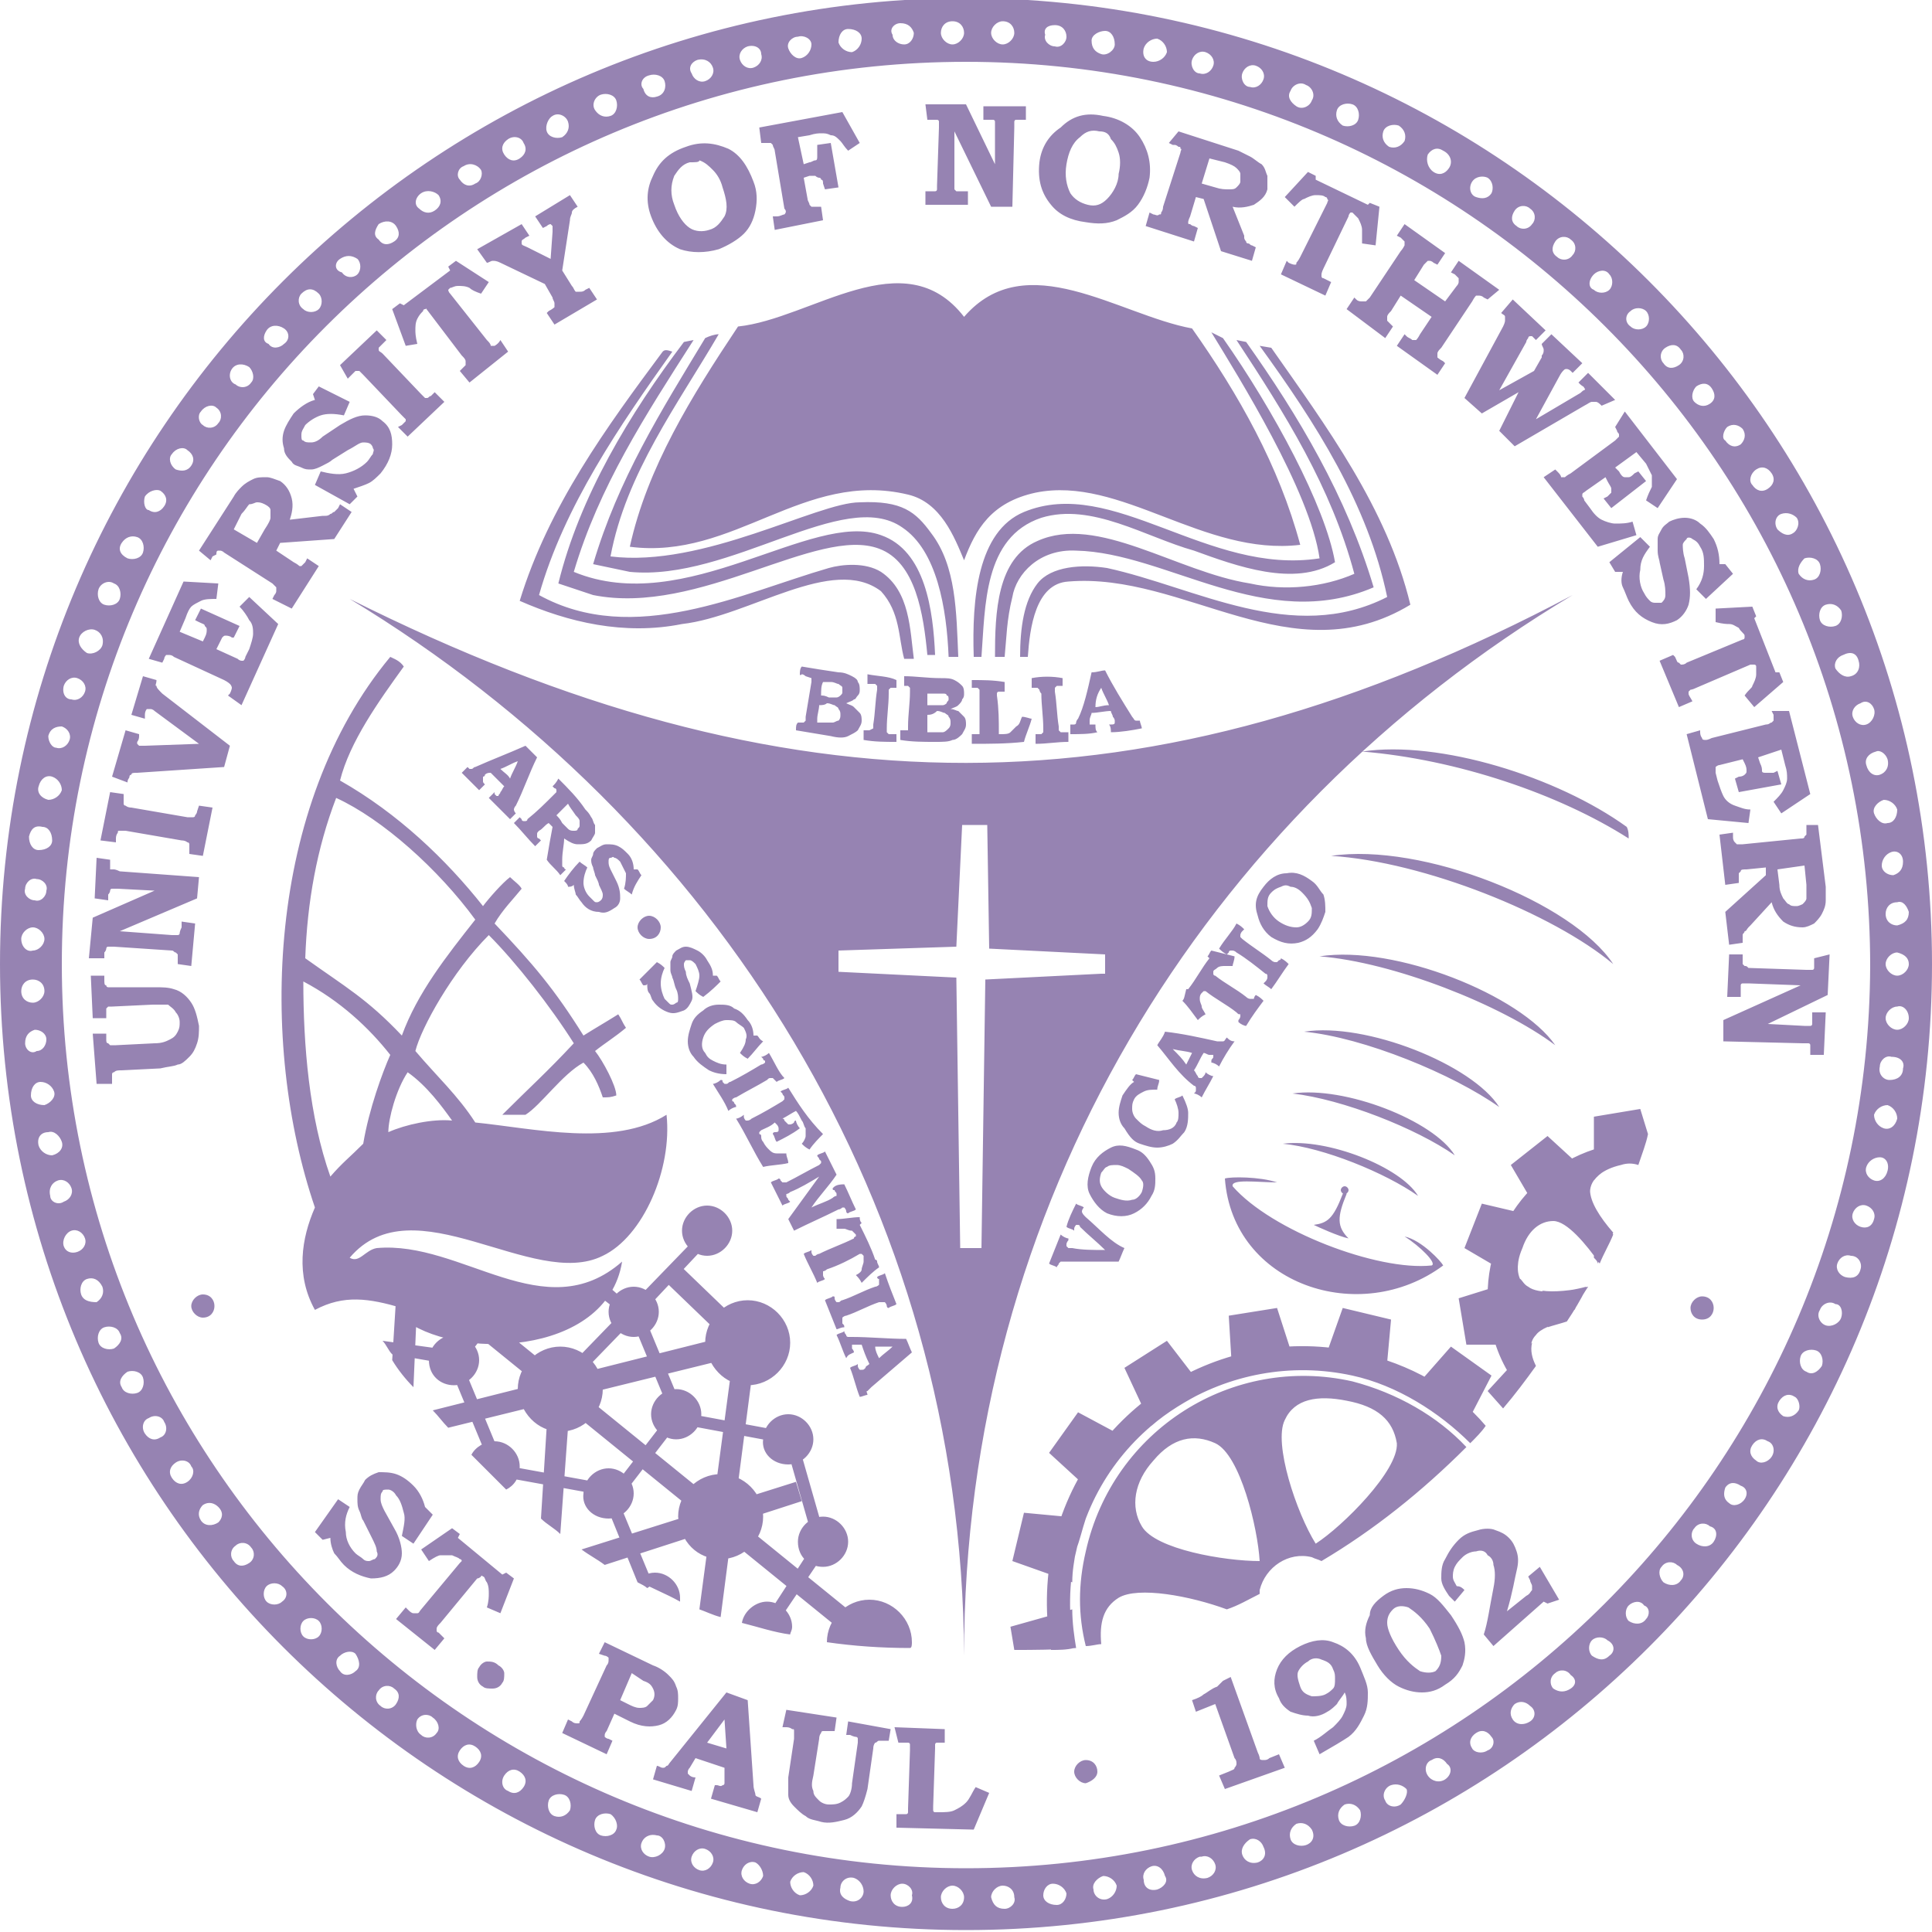 <!-- sample rectangle -->
<svg viewBox="0 0 100 100" xmlns="http://www.w3.org/2000/svg">
          <path fill="#9683b2" d="M57,50.4l-6,0.3l-0.2,13.9h-1.1l-0.2-14l-6.1-0.3v-1.1l6.1-0.2l0.3-6.3h1.3l0.1,6.4l6,0.3V50.4L57,50.4z
          M18.1,31c19,11.5,31.7,31.4,31.8,54.7c0-23.3,12.3-43.4,31.5-54.9C59.5,42.4,40.7,42.3,18.1,31L18.1,31z M69.2,88.2L69.2,88.2
          L69.2,88.2L69.2,88.2L69.2,88.2z M84.9,60.3L84.9,60.3L84.9,60.3L84.9,60.3L84.9,60.3z M57,85.1L57,85.1L57,85.1L57,85.1L57,85.1z
          M57,85.1L57,85.1L57,85.1L57,85.1L57,85.1z M84.9,60.3L84.9,60.3L84.9,60.3L84.9,60.3L84.9,60.3z M49.9,16.4
          c-3.1-4-7.9,0.1-11.7,0.5c-2.4,3.6-4.7,7.3-5.6,11.4c5.4,0.7,9-4,14.4-2.7c1.7,0.4,2.4,2.2,2.9,3.4c0.6-1.6,1.4-3,3.7-3.5
          c4.4-0.9,8.7,3.3,13.7,2.7c-1.1-4.1-3.2-7.8-5.6-11.2C57.9,16.3,53.1,12.7,49.9,16.4L49.9,16.4z M63.3,17.5
          c-0.2-0.1-0.4-0.2-0.6-0.3c1.4,2.3,5.1,8.2,5.6,11.7c-5.8,0.9-10.7-4.3-15.3-2.4c-2.4,1-2.7,4.5-2.6,7.5l0.4,0
          c0.2-2.6,0.1-6.2,3.1-7.2c2.6-0.8,5.4,1,7.9,1.7c2.2,0.8,5.2,1.9,7.3,0.6C68.6,26.2,65.9,21.2,63.3,17.5L63.3,17.5z M37.2,17.3
          c-0.2,0-0.5,0.1-0.7,0.2c-2.3,3.8-4.5,7.3-5.8,11.7l1.9,0.4c5.2,0.5,11.1-4.4,14.1-2.3c1.8,1.2,2.3,4.2,2.4,6.7l0.5,0
          c-0.1-2.3-0.1-4.7-1.4-6.4c-0.8-1.1-1.5-1.7-3.7-1.6c-2.2,0-8.1,3.4-12.9,2.8C32.4,24.5,35.1,20.9,37.2,17.3L37.2,17.3z M35.9,17.6
          l-0.5,0.1c-2.8,3.7-5.4,8-6.5,12.5l1.8,0.6c5.5,1.1,11.6-3.6,14.8-2.4c1.9,0.7,2.3,3.4,2.5,5.5h0.4c-0.1-2.3-0.5-5.4-2.8-6.2
          c-3.6-1.3-10.1,4.3-15.9,1.9C31,25.2,33.4,21.5,35.9,17.6L35.9,17.6z M64.5,17.7l-0.5-0.1c2.5,3.8,4.9,7.6,6.1,12.1
          c-1.6,0.7-3.6,0.9-5.4,0.5c-3.8-0.6-7.9-3.6-11-2.2c-2.1,0.9-2.2,3.7-2.2,6H52c0.1-1,0.1-1.9,0.4-3.1c0.2-1.2,1.4-2.5,3.3-2.4
          c4.7,0.1,9.8,4.3,15.4,1.9C69.7,25.7,67.2,21.5,64.5,17.7L64.5,17.7z M65.8,18l-0.6-0.1c2.9,4,5.6,8.2,6.6,13
          c-4.9,2.5-9.9-0.5-14.5-1.5c-1.3-0.2-2.9-0.1-3.6,0.8c-0.7,0.9-0.9,2.3-0.9,3.8h0.4c0.1-1.5,0.4-3.8,2.1-3.9
          c6-0.5,11.6,4.9,17.7,1.2C71.8,26.3,68.6,22,65.8,18L65.8,18z M34.3,18.2c-2.9,3.9-5.9,8-7.4,12.9c2.5,1.1,5.4,1.8,8.4,1.2
          c3.5-0.4,7.8-3.6,10.3-1.7c1,1.1,0.9,2.4,1.2,3.5h0.5c-0.2-1.5-0.2-3.5-1.7-4.5c-0.8-0.5-2-0.4-2.7-0.2c-4.5,1.3-10.1,4.1-15,1.4
          c1.3-4.6,4.2-8.8,6.9-12.6C34.5,18.1,34.4,18.1,34.3,18.2L34.3,18.2z M15.7,50.8c1.9,1,3.4,2.4,4.5,3.8c-0.4,0.9-1.1,2.8-1.4,4.6
          c-0.7,0.7-1.1,1-1.7,1.7C16,57.8,15.7,54.1,15.7,50.8L15.7,50.8z M17.4,41.3c2.4,1.1,5.3,3.7,7.2,6.3c-1.5,1.9-3,3.8-3.8,6
          c-1.8-1.9-2.9-2.5-5-4C15.9,46.7,16.4,43.9,17.4,41.3L17.4,41.3z M23.4,58c-1-0.1-2.4,0.2-3.3,0.6c0-0.7,0.4-2.2,1-3.1
          C22.1,56.2,22.9,57.3,23.4,58L23.4,58z M20.8,67.7c0,0.2-0.3,0.5,0,0.5c2.6,2.2,10.6,2.1,11.4-2.9c-4,3.5-8.3-1.1-12.7-0.7
          c-0.6,0.1-0.9,0.8-1.4,0.5c3.3-3.9,9.5,1.7,13.1-0.1c2.1-1,3.6-4.5,3.3-7.3c-2.7,1.7-6.9,0.7-9.9,0.4c-0.9-1.4-2-2.4-3.1-3.7
          c0.3-1.2,1.9-4.1,3.8-6c1.4,1.4,3.2,3.7,4.4,5.6c-1.4,1.5-2.3,2.3-3.7,3.7c0.2,0,0.8,0,1.2,0c0.8-0.5,1.9-2.1,3-2.7
          c0.5,0.5,0.8,1.2,1,1.8c0.3,0,0.4,0,0.7-0.1c0-0.5-0.7-1.8-1.1-2.3c0.5-0.4,1-0.7,1.6-1.2c-0.2-0.3-0.2-0.4-0.4-0.7
          c-0.8,0.5-1,0.6-1.8,1.1c-1.5-2.4-2.6-3.7-4.6-5.8c0.4-0.7,1-1.3,1.4-1.8c-0.1-0.2-0.4-0.4-0.6-0.6c-0.4,0.3-1.1,1.1-1.4,1.5
          c-1.9-2.4-4.4-4.8-7.4-6.5c0.5-2,2-4.1,3.3-5.9c-0.2-0.3-0.5-0.4-0.7-0.5c-6.4,7.7-6.8,20-3.9,28.5c-0.7,1.6-1,3.5,0,5.3
          C17.8,67,19.1,67.2,20.8,67.7L20.8,67.7z M42.4,36.5c0,0.2-0.1,0.5-0.1,0.7c0,0.1,0,0.2,0,0.2l0,0c0,0,0.1,0,0.1,0
          c0.1,0,0.2,0,0.3,0c0.1,0,0.3,0,0.4,0c0.1,0,0.2-0.1,0.3-0.1c0.1-0.1,0.1-0.2,0.1-0.3c0-0.1,0-0.2-0.1-0.3c0-0.1-0.1-0.1-0.2-0.2
          c-0.1,0-0.2-0.1-0.4-0.1C42.7,36.5,42.5,36.5,42.4,36.5L42.4,36.5z M42.5,36c0.1,0,0.2,0,0.4,0.1c0.2,0,0.3,0,0.4,0
          c0.1,0,0.2-0.1,0.2-0.1c0.1-0.1,0.1-0.1,0.1-0.2c0-0.1,0-0.2,0-0.2c0-0.1-0.1-0.1-0.2-0.2c-0.1,0-0.2-0.1-0.4-0.1
          c-0.1,0-0.3,0-0.4,0C42.5,35.5,42.5,35.7,42.5,36L42.5,36z M41.4,34.9c0-0.1,0-0.3,0.1-0.4c0.6,0.1,1.2,0.2,1.9,0.3
          c0.3,0,0.5,0.1,0.7,0.2c0.2,0.1,0.3,0.2,0.3,0.3c0.1,0.1,0.1,0.3,0.1,0.4c0,0.1,0,0.2-0.1,0.3c-0.1,0.1-0.1,0.2-0.2,0.2
          c-0.1,0.1-0.2,0.1-0.4,0.2c0.2,0.1,0.3,0.1,0.4,0.2c0.1,0.1,0.2,0.2,0.3,0.3c0.1,0.1,0.1,0.3,0.1,0.4c0,0.2-0.1,0.3-0.2,0.5
          c-0.1,0.1-0.3,0.2-0.5,0.3c-0.2,0.1-0.5,0.1-0.9,0c-0.6-0.1-1.2-0.2-1.8-0.3c0-0.2,0-0.3,0.1-0.4c0.1,0,0.1,0,0.1,0
          c0.1,0,0.2,0,0.2,0l0.1-0.1c0,0,0-0.1,0-0.2c0.1-0.6,0.2-1.2,0.3-1.8c0-0.1,0-0.2,0-0.2L41.7,35c0,0-0.1-0.1-0.2-0.1
          C41.4,35,41.4,34.9,41.4,34.9L41.4,34.9z M44.9,34.9c0,0.1,0,0.3,0,0.5c0.1,0,0.1,0,0.2,0c0.1,0,0.1,0,0.2,0l0.1,0.1
          c0,0,0,0.1,0,0.2c-0.1,0.6-0.1,1.2-0.2,1.8c0,0.1,0,0.1,0,0.2L45,37.8c0,0-0.1,0-0.2,0c0,0-0.1,0-0.1,0c0,0.1,0,0.3,0,0.5
          c0.6,0.1,1.1,0.1,1.7,0.1c0-0.1,0-0.3,0-0.4c-0.1,0-0.1,0-0.2,0c-0.1,0-0.1,0-0.2,0l-0.1-0.1c0,0,0-0.1,0-0.2c0-0.6,0.1-1.2,0.1-1.8
          c0-0.1,0-0.2,0-0.2l0.1-0.1c0,0,0.1,0,0.2,0c0,0,0.1,0,0.1,0c0-0.1,0-0.3,0-0.4C46,35,45.4,35,44.9,34.9L44.9,34.9z M48,37
          c0,0.2,0,0.5,0,0.7c0,0.1,0,0.2,0,0.2l0,0c0,0,0.1,0,0.2,0c0.1,0,0.2,0,0.2,0c0.1,0,0.3,0,0.4,0c0.1,0,0.2-0.1,0.3-0.2
          c0.1-0.1,0.1-0.2,0.1-0.3c0-0.1,0-0.2-0.1-0.3c0-0.1-0.1-0.1-0.2-0.2c-0.1,0-0.2-0.1-0.4-0.1C48.3,37,48.1,37,48,37L48,37z M48,36.5
          c0.1,0,0.3,0,0.4,0c0.2,0,0.3,0,0.4,0c0.1,0,0.2-0.1,0.2-0.1c0-0.1,0.1-0.1,0.1-0.2c0-0.1,0-0.2-0.1-0.2c0-0.1-0.1-0.1-0.2-0.1
          c-0.1,0-0.2,0-0.4,0c-0.1,0-0.2,0-0.4,0C48,35.9,48,36.2,48,36.5L48,36.5z M46.8,35.5c0-0.1,0-0.3,0-0.5c0.6,0,1.2,0.1,1.9,0.1
          c0.3,0,0.5,0,0.7,0.1c0.2,0.1,0.3,0.2,0.4,0.3c0.1,0.1,0.1,0.3,0.1,0.4c0,0.1,0,0.2-0.1,0.3c0,0.1-0.1,0.2-0.2,0.3
          c-0.1,0.1-0.2,0.1-0.4,0.2c0.2,0,0.3,0.1,0.4,0.1c0.1,0.1,0.2,0.2,0.3,0.3c0.1,0.1,0.1,0.3,0.1,0.4c0,0.2-0.1,0.3-0.2,0.5
          c-0.1,0.1-0.3,0.3-0.5,0.3c-0.2,0.1-0.5,0.1-0.9,0.1c-0.6,0-1.2,0-1.8-0.1c0-0.2,0-0.3,0-0.5c0.1,0,0.1,0,0.1,0c0.1,0,0.2,0,0.2,0
          l0.1,0c0,0,0-0.1,0-0.2c0-0.6,0.1-1.2,0.1-1.8c0-0.1,0-0.2,0-0.2l-0.1-0.1c0,0-0.1,0-0.2,0C46.9,35.5,46.8,35.5,46.8,35.5L46.8,35.5
          z M50.3,35.2c0,0.1,0,0.3,0,0.4c0.1,0,0.1,0,0.2,0c0.1,0,0.1,0,0.1,0l0.1,0.1c0,0,0,0.1,0,0.2c0,0.6,0,1.3,0,1.9c0,0.1,0,0.1,0,0.2
          L50.7,38c0,0-0.1,0-0.2,0c-0.1,0-0.1,0-0.2,0c0,0.2,0,0.3,0,0.5c0.9,0,1.8,0,2.7-0.1c0.1-0.4,0.3-0.8,0.4-1.2
          c-0.1,0-0.3-0.1-0.5-0.1c-0.1,0.2-0.1,0.4-0.3,0.5c-0.1,0.1-0.2,0.2-0.3,0.3c-0.1,0.1-0.3,0.1-0.5,0.1c-0.1,0-0.1,0-0.1,0l0,0
          c0,0,0-0.1,0-0.1c0-0.6,0-1.2-0.1-1.9c0-0.1,0-0.1,0-0.1c0,0,0-0.1,0.1-0.1c0,0,0.1,0,0.2,0c0,0,0.1,0,0.1,0c0-0.2,0-0.3,0-0.5
          C51.4,35.2,50.9,35.2,50.3,35.2L50.3,35.2z M53.4,35.1c0,0.1,0,0.3,0,0.5c0.1,0,0.1,0,0.1,0c0.1,0,0.1,0,0.2,0l0.1,0.1
          c0,0,0,0.1,0.1,0.2c0,0.6,0.1,1.2,0.1,1.8c0,0.1,0,0.1,0,0.2l-0.1,0.1c0,0-0.1,0-0.2,0c0,0-0.1,0-0.1,0c0,0.2,0,0.3,0,0.5
          c0.6,0,1.1-0.1,1.7-0.1c0-0.2,0-0.3,0-0.5c-0.1,0-0.1,0-0.2,0c-0.1,0-0.1,0-0.2,0l-0.1-0.1c0,0,0-0.1,0-0.2
          c-0.1-0.6-0.1-1.2-0.2-1.8c0-0.1,0-0.2,0-0.2l0.1-0.1c0,0,0.1,0,0.2,0c0,0,0.1,0,0.1,0c0-0.2,0-0.3,0-0.4C54.5,35,53.9,35,53.4,35.1
          L53.4,35.1z M56.7,36.6c0.2,0,0.4-0.1,0.7-0.1c-0.1-0.3-0.3-0.6-0.4-0.9C56.8,35.9,56.7,36.2,56.7,36.6L56.7,36.6z M56.5,34.8
          c0.3,0,0.5-0.1,0.7-0.1c0.4,0.8,0.9,1.6,1.4,2.4c0.1,0.1,0.1,0.2,0.2,0.2c0,0,0.1,0,0.2,0c0,0.1,0.1,0.3,0.1,0.4
          c-0.5,0.1-1.1,0.2-1.6,0.2c0-0.1,0-0.3-0.1-0.4l0.1,0c0.1,0,0.2,0,0.2-0.1l0-0.1c0,0,0-0.1-0.1-0.2c0-0.1-0.1-0.2-0.1-0.3
          c-0.3,0-0.7,0.1-1,0.1c0,0.1-0.1,0.2-0.1,0.4c0,0.1,0,0.1,0,0.1l0,0.1c0,0,0,0,0.1,0c0,0,0.1,0,0.2,0c0,0.2,0,0.3,0.1,0.4
          c-0.4,0.1-0.9,0.1-1.4,0.1c0-0.1,0-0.3,0-0.5c0.1,0,0.2,0,0.2,0c0,0,0.1,0,0.1-0.1c0,0,0-0.1,0.1-0.2C56.1,36.6,56.3,35.7,56.5,34.8
          L56.5,34.8z M26.4,40.3c-0.1-0.2-0.3-0.3-0.5-0.5c0.3-0.1,0.6-0.3,0.9-0.4C26.7,39.7,26.5,40,26.4,40.3L26.4,40.3z M26.7,41.7
          c0.4-0.8,0.7-1.7,1.1-2.5c-0.2-0.2-0.4-0.4-0.6-0.6c-0.9,0.4-1.7,0.7-2.6,1.1c-0.1,0-0.1,0.1-0.2,0.1c0,0-0.1,0-0.1,0
          c0,0-0.1-0.1-0.1-0.1c-0.1,0.1-0.2,0.2-0.3,0.3c0.3,0.3,0.6,0.6,0.9,0.9c0.1-0.1,0.2-0.2,0.3-0.3c-0.1-0.1-0.1-0.1-0.1-0.2l0-0.1
          l0-0.1c0,0,0.1,0,0.1-0.1c0.1-0.1,0.2-0.1,0.3-0.1c0.2,0.2,0.5,0.5,0.7,0.7c-0.1,0.1-0.1,0.2-0.2,0.3c0,0.1-0.1,0.1-0.1,0.2
          c0,0-0.1,0-0.1,0c0,0-0.1-0.1-0.1-0.1L25.6,41c-0.1,0.1-0.2,0.2-0.3,0.3c0.4,0.4,0.7,0.7,1.1,1.1c0.1-0.1,0.2-0.2,0.3-0.3
          c-0.1-0.1-0.1-0.2-0.1-0.2C26.6,41.9,26.6,41.8,26.7,41.7L26.7,41.7z M29.4,41.6c-0.2,0.2-0.4,0.4-0.6,0.6c0.1,0.1,0.2,0.2,0.3,0.4
          c0.1,0.1,0.2,0.2,0.3,0.3c0.1,0.1,0.2,0.1,0.3,0.1c0.1,0,0.2,0,0.2-0.1c0.1-0.1,0.1-0.1,0.1-0.2c0-0.1,0-0.2,0-0.2
          c0-0.1-0.1-0.2-0.2-0.3C29.6,41.9,29.5,41.8,29.4,41.6L29.4,41.6z M28.9,40.3c0.5,0.5,1,1,1.4,1.6c0.1,0.1,0.2,0.2,0.3,0.4
          c0.1,0.1,0.1,0.3,0.2,0.4c0,0.2,0,0.3,0,0.4c0,0.1-0.1,0.2-0.2,0.4c-0.2,0.2-0.4,0.2-0.7,0.2c-0.2,0-0.4-0.1-0.7-0.3
          c0,0.3-0.1,0.7-0.1,1.1l0,0c0,0.1,0,0.1,0,0.2c0,0,0,0.1,0,0.1c0,0,0,0.1,0.1,0.1c0,0,0,0.1,0.1,0.1c-0.1,0.1-0.2,0.2-0.3,0.3
          c-0.2-0.3-0.5-0.5-0.7-0.8c0.1-0.6,0.2-1.2,0.3-1.7c-0.1-0.1-0.1-0.1-0.2-0.2c-0.2,0.1-0.3,0.3-0.5,0.4c-0.1,0.1-0.1,0.1-0.1,0.2
          l0,0.1c0,0,0,0.1,0.1,0.1c0,0,0.1,0.1,0.1,0.1c-0.1,0.1-0.2,0.2-0.3,0.3c-0.4-0.4-0.7-0.8-1.1-1.2c0.1-0.1,0.2-0.2,0.3-0.3
          c0,0,0.1,0.1,0.1,0.1c0,0.1,0.1,0.1,0.1,0.1l0.1,0c0,0,0.1,0,0.1-0.1c0.5-0.4,0.9-0.8,1.4-1.3c0.1-0.1,0.1-0.1,0.1-0.1v-0.1
          c0,0,0-0.1-0.1-0.1l0,0l-0.1-0.1C28.7,40.6,28.8,40.5,28.9,40.3L28.9,40.3z M33.2,45.3c-0.1-0.1-0.1-0.2-0.2-0.3c-0.1,0-0.1,0-0.2,0
          c0-0.3-0.1-0.6-0.3-0.8c-0.2-0.2-0.3-0.3-0.5-0.4c-0.2-0.1-0.4-0.1-0.6-0.1c-0.2,0-0.3,0.1-0.5,0.2c-0.1,0.1-0.2,0.2-0.2,0.3
          c0,0.1-0.1,0.2-0.1,0.3c0,0.1,0,0.2,0.1,0.4c0,0.1,0.1,0.3,0.1,0.4c0.1,0.2,0.2,0.4,0.2,0.5c0.1,0.2,0.2,0.4,0.2,0.5
          c0,0.1,0,0.2-0.1,0.3c0,0-0.1,0.1-0.2,0.1c-0.1,0-0.1,0-0.2-0.1c-0.1-0.1-0.1-0.1-0.2-0.2c-0.2-0.2-0.3-0.5-0.3-0.7
          c0-0.3,0.1-0.6,0.2-0.8c-0.1-0.1-0.3-0.2-0.4-0.3c-0.3,0.3-0.6,0.7-0.8,1c0.1,0.1,0.2,0.2,0.2,0.3c0.1,0,0.2,0,0.3-0.1
          c0,0.2,0.1,0.4,0.1,0.5c0.1,0.1,0.2,0.3,0.3,0.4c0.2,0.3,0.5,0.5,0.9,0.5c0.3,0.1,0.5,0,0.8-0.2c0.2-0.1,0.3-0.3,0.3-0.5
          c0-0.2,0-0.5-0.2-0.9c-0.1-0.2-0.2-0.4-0.3-0.6c-0.1-0.2-0.1-0.3-0.1-0.4c0-0.1,0-0.2,0.1-0.2c0.1,0,0.1-0.1,0.2,0
          c0.1,0,0.2,0.1,0.3,0.2c0.1,0.2,0.2,0.4,0.3,0.6c0,0.2,0,0.5-0.1,0.8c0.1,0.1,0.3,0.2,0.4,0.3C32.8,45.9,33,45.6,33.2,45.3
          L33.2,45.3z M37.3,50.8c-0.1-0.1-0.1-0.2-0.2-0.3c-0.1,0-0.1,0-0.2,0c0-0.3-0.1-0.5-0.3-0.8c-0.1-0.2-0.3-0.4-0.5-0.5
          c-0.2-0.1-0.4-0.2-0.6-0.2c-0.2,0-0.3,0.1-0.5,0.2c-0.1,0.1-0.2,0.2-0.2,0.3c0,0.1-0.1,0.2-0.1,0.3c0,0.1,0,0.2,0,0.4
          c0,0.2,0.1,0.3,0.1,0.4c0.1,0.2,0.1,0.4,0.2,0.6c0.1,0.2,0.1,0.4,0.1,0.5c0,0.1,0,0.2-0.1,0.2c0,0-0.1,0.1-0.2,0.1
          c-0.1,0-0.1,0-0.2-0.1c-0.1-0.1-0.1-0.1-0.2-0.2c-0.1-0.2-0.2-0.5-0.2-0.8c0-0.3,0.1-0.6,0.2-0.8c-0.1-0.1-0.2-0.2-0.4-0.3
          c-0.3,0.3-0.6,0.6-0.9,0.9c0.1,0.1,0.1,0.2,0.2,0.3c0.1,0,0.2,0,0.2-0.1c0,0.2,0,0.4,0.1,0.5c0.1,0.1,0.1,0.3,0.2,0.4
          c0.2,0.3,0.5,0.5,0.8,0.6c0.3,0.1,0.5,0,0.8-0.1c0.2-0.1,0.3-0.3,0.4-0.5c0.1-0.2,0-0.5-0.1-0.9c-0.1-0.2-0.2-0.4-0.2-0.6
          c-0.1-0.2-0.1-0.3-0.1-0.4c0-0.1,0.1-0.2,0.1-0.2c0.1,0,0.1,0,0.2,0c0.1,0,0.2,0.1,0.3,0.2c0.1,0.2,0.2,0.4,0.2,0.6
          c0,0.2-0.1,0.5-0.2,0.8c0.1,0.1,0.2,0.2,0.4,0.3C36.8,51.3,37.1,51,37.3,50.8L37.3,50.8z M39.2,53.6c-0.1,0-0.1,0-0.2,0
          c0-0.3-0.1-0.6-0.3-0.8c-0.2-0.3-0.4-0.5-0.7-0.6C37.8,52,37.5,52,37.2,52c-0.3,0-0.6,0.1-0.8,0.3c-0.3,0.2-0.5,0.4-0.6,0.7
          c-0.1,0.3-0.2,0.6-0.2,0.9c0,0.3,0.1,0.6,0.3,0.8c0.2,0.3,0.5,0.5,0.8,0.7c0.2,0.1,0.5,0.2,0.9,0.2c0-0.1,0-0.3,0-0.5
          c-0.3,0-0.5-0.1-0.7-0.2c-0.2-0.1-0.3-0.2-0.4-0.4c-0.2-0.2-0.2-0.5-0.1-0.8c0.1-0.3,0.3-0.5,0.6-0.7c0.2-0.1,0.4-0.2,0.6-0.2
          c0.2,0,0.4,0,0.5,0.1c0.1,0.1,0.3,0.2,0.4,0.3c0.1,0.2,0.2,0.4,0.1,0.6c0,0.2-0.1,0.4-0.3,0.7c0.1,0.1,0.2,0.2,0.4,0.3
          c0.3-0.3,0.5-0.6,0.8-0.9C39.3,53.8,39.3,53.7,39.2,53.6L39.2,53.6z M39.8,54.5c-0.1,0.1-0.3,0.2-0.4,0.2c0,0,0.1,0.1,0.1,0.1
          c0,0.1,0.1,0.1,0.1,0.1c0,0,0,0.1,0,0.1c0,0-0.1,0.1-0.2,0.1c-0.5,0.3-1,0.6-1.6,0.9c-0.1,0-0.1,0.1-0.2,0.1l-0.1,0
          c0,0-0.1-0.1-0.1-0.1c0-0.1,0-0.1-0.1-0.1c-0.1,0.1-0.3,0.2-0.4,0.2c0.3,0.5,0.6,0.9,0.8,1.4c0.1-0.1,0.3-0.2,0.4-0.2
          c0-0.1,0-0.1-0.1-0.2c0-0.1-0.1-0.1-0.1-0.1l0-0.1c0,0,0.1-0.1,0.2-0.1c0.5-0.3,1.1-0.6,1.6-0.9c0.1-0.1,0.1-0.1,0.2-0.1l0.1,0
          c0,0,0.1,0.1,0.1,0.1c0,0,0.1,0.1,0.1,0.1c0.1-0.1,0.3-0.1,0.4-0.2C40.3,55.5,40.1,55,39.8,54.5L39.8,54.5z M40.8,56.3
          c-0.1,0.1-0.3,0.1-0.4,0.2c0,0,0.1,0.1,0.1,0.1c0,0.1,0.1,0.1,0.1,0.2l0,0.1c0,0-0.1,0.1-0.1,0.1c-0.5,0.3-1,0.6-1.6,0.9
          c-0.1,0.1-0.2,0.1-0.2,0.1c0,0-0.1,0-0.1,0c0,0-0.1-0.1-0.1-0.2l0-0.1c-0.1,0.1-0.3,0.2-0.4,0.2c0.5,0.8,0.9,1.7,1.4,2.5
          c0.4-0.1,0.9-0.1,1.3-0.2c0-0.2-0.1-0.3-0.1-0.5c-0.2,0-0.4,0-0.5,0c-0.2,0-0.3-0.1-0.4-0.2c-0.1-0.1-0.2-0.2-0.3-0.4
          c-0.1-0.1-0.1-0.2-0.1-0.3c0-0.1-0.1-0.1-0.1-0.1l0-0.1c0,0,0,0,0.1-0.1c0.2-0.1,0.5-0.2,0.7-0.4c0,0,0.1,0.1,0.1,0.1
          c0.1,0.1,0.1,0.2,0.1,0.2c0,0,0,0.1,0,0.1c0,0.1-0.1,0.1-0.2,0.1c0,0-0.1,0-0.1,0.1c0.1,0.1,0.1,0.3,0.2,0.4
          c0.4-0.2,0.8-0.4,1.2-0.7c-0.1-0.1-0.2-0.3-0.2-0.4c0,0-0.1,0-0.1,0.1c-0.1,0.1-0.2,0.1-0.2,0.1c-0.1,0-0.1,0-0.1,0
          c0,0-0.1-0.1-0.2-0.2c0-0.1-0.1-0.1-0.1-0.1c0.2-0.1,0.5-0.3,0.7-0.4c0.1,0.1,0.2,0.3,0.3,0.5c0.1,0.1,0.1,0.3,0.2,0.4
          c0,0.1,0,0.2,0,0.4c0,0.1-0.1,0.3-0.2,0.4c0.1,0.1,0.2,0.2,0.4,0.3c0.2-0.3,0.5-0.6,0.7-0.8C41.8,57.9,41.3,57.1,40.8,56.3
          L40.8,56.3z M43.1,61.5c0,0.1,0,0.1,0.1,0.1c0,0.1,0.1,0.1,0.1,0.2l0,0.1c0,0-0.1,0-0.2,0.1c-0.3,0.2-0.7,0.3-1.1,0.5
          c0.4-0.6,0.9-1.1,1.3-1.7c-0.2-0.4-0.4-0.8-0.6-1.2c-0.1,0.1-0.3,0.1-0.4,0.2c0,0.1,0.1,0.1,0.1,0.2c0,0,0.1,0.1,0.1,0.1l0,0.1
          c0,0-0.1,0.1-0.1,0.1c-0.6,0.3-1.1,0.6-1.7,0.9c0,0-0.1,0-0.1,0c0,0-0.1,0-0.1,0c0,0-0.1-0.1-0.1-0.1c0,0,0-0.1-0.1-0.1
          c-0.1,0.1-0.3,0.1-0.4,0.2c0.2,0.4,0.4,0.8,0.6,1.2c0.1-0.1,0.3-0.1,0.4-0.2c0,0-0.1-0.1-0.1-0.1c0-0.1-0.1-0.1-0.1-0.2l0-0.1
          c0,0,0.1,0,0.2-0.1c0.5-0.2,1-0.5,1.5-0.8c-0.5,0.7-1.1,1.5-1.6,2.2c0.1,0.2,0.2,0.4,0.3,0.6c0.8-0.4,1.5-0.7,2.3-1.1
          c0.1,0,0.2-0.1,0.2-0.1l0.1,0c0,0,0.1,0.1,0.1,0.2c0,0,0,0.1,0.1,0.1c0.1-0.1,0.3-0.1,0.4-0.2c-0.2-0.4-0.4-0.9-0.6-1.3
          C43.3,61.3,43.2,61.4,43.1,61.5L43.1,61.5z M45.3,65.2c-0.2-0.6-0.5-1.2-0.8-1.8l0.1-0.1c-0.1-0.1-0.1-0.2-0.1-0.3
          c-0.4,0-0.8,0.1-1.2,0.1c0,0.2,0,0.3,0,0.5c0.2,0,0.4,0,0.4,0c0.1,0,0.2,0.1,0.4,0.1c0.1,0.1,0.2,0.2,0.2,0.2c0,0,0,0.1,0,0.1
          c0,0-0.1,0-0.1,0.1c-0.6,0.3-1.2,0.5-1.8,0.8c-0.1,0-0.2,0.1-0.2,0.1c0,0-0.1,0-0.1,0c0,0-0.1-0.1-0.1-0.2L42,64.7
          c-0.1,0.1-0.3,0.1-0.4,0.2c0.2,0.5,0.5,1,0.7,1.5c0.1-0.1,0.3-0.1,0.4-0.2c-0.1-0.1-0.1-0.2-0.1-0.2v-0.1l0-0.1c0,0,0.1,0,0.2-0.1
          c0.6-0.2,1.2-0.5,1.7-0.8c0.1,0,0.1,0,0.1,0c0,0,0,0,0.1,0.1c0,0.1,0,0.2,0,0.3c0,0.1-0.1,0.3-0.1,0.4c0,0.1-0.1,0.2-0.3,0.3
          c0.1,0.1,0.2,0.2,0.3,0.4c0.3-0.3,0.6-0.6,0.9-0.8c0-0.1-0.1-0.2-0.1-0.3C45.4,65.2,45.3,65.2,45.3,65.2L45.3,65.2z M43.7,68.7
          c0-0.1,0-0.1-0.1-0.2c0-0.1,0-0.1,0-0.2l0-0.1c0,0,0.1-0.1,0.2-0.1c0.6-0.2,1.1-0.5,1.7-0.7c0.1,0,0.1,0,0.2,0l0.1,0
          c0,0,0.1,0.1,0.1,0.2c0,0,0,0.1,0.1,0.1c0.1-0.1,0.3-0.1,0.4-0.2c-0.2-0.5-0.4-1-0.6-1.6c-0.1,0.1-0.3,0.1-0.4,0.2
          c0,0,0,0.1,0.1,0.1c0,0.1,0,0.1,0,0.2c0,0,0,0.1,0,0.1c0,0-0.1,0.1-0.2,0.1c-0.6,0.2-1.1,0.5-1.7,0.7c-0.1,0-0.1,0.1-0.2,0.1l-0.1,0
          c0,0-0.1-0.1-0.1-0.2c0-0.1,0-0.1-0.1-0.1c-0.1,0.1-0.3,0.1-0.4,0.2c0.2,0.5,0.4,1,0.6,1.5C43.4,68.8,43.5,68.7,43.7,68.7L43.7,68.7
          z M46.2,69.7c-0.2,0.2-0.5,0.4-0.7,0.6c-0.1-0.2-0.2-0.4-0.2-0.6C45.5,69.7,45.8,69.7,46.2,69.7L46.2,69.7z M44.2,70
          c0-0.1-0.1-0.2-0.1-0.2c0,0,0-0.1,0-0.1l0-0.1c0,0,0.1,0,0.1,0c0.1,0,0.2,0,0.4,0c0.1,0.3,0.2,0.6,0.4,1c-0.1,0.1-0.2,0.1-0.2,0.2
          c-0.1,0.1-0.1,0.1-0.2,0.1l-0.1,0c0,0-0.1-0.1-0.1-0.2l0-0.1c-0.1,0.1-0.3,0.1-0.4,0.2c0.2,0.5,0.3,1,0.5,1.5c0.1,0,0.3-0.1,0.4-0.1
          c0-0.1-0.1-0.2,0-0.2c0,0,0.1-0.1,0.2-0.2c0.7-0.6,1.4-1.2,2.1-1.8c-0.1-0.2-0.2-0.5-0.3-0.7c-0.9,0-1.9-0.1-2.8-0.1
          c-0.1,0-0.1,0-0.2,0c0,0-0.1,0-0.1-0.1c0,0-0.1-0.1-0.1-0.2c-0.1,0.1-0.3,0.1-0.4,0.2c0.2,0.4,0.3,0.8,0.5,1.2
          C43.9,70.1,44,70.1,44.2,70L44.2,70z M34.2,48c0-0.3-0.3-0.6-0.6-0.6c-0.3,0-0.6,0.3-0.6,0.6c0,0.3,0.3,0.6,0.6,0.6
          C34,48.6,34.2,48.3,34.2,48L34.2,48z M74.7,65.5c-0.1-0.2-1.1-1.3-2-1.5c0.8,0.5,1.7,1.4,1.4,1.5c-2.8,0.3-8.3-1.8-10.3-4.1
          c-0.1-0.4,1.3-0.2,2.3-0.2c-0.9-0.3-2.4-0.3-2.7-0.2C63.8,66.5,70.4,68.7,74.7,65.5L74.7,65.5z M56.2,63c-0.1-0.1-0.2-0.2-0.2-0.3
          c0,0,0-0.1,0.1-0.2c-0.1-0.1-0.3-0.1-0.4-0.2c-0.2,0.4-0.4,0.8-0.5,1.2c0.1,0.1,0.3,0.1,0.4,0.2l0-0.1c0-0.1,0.1-0.2,0.1-0.2
          c0,0,0.1,0,0.1,0c0,0,0.1,0,0.1,0.1c0.4,0.4,0.9,0.8,1.3,1.2c-0.6,0-1.2,0-1.7-0.1c-0.1,0-0.2,0-0.2,0l-0.1-0.1l0-0.1
          c0,0,0-0.1,0.1-0.2l0-0.1c-0.1,0-0.3-0.1-0.4-0.2c-0.2,0.5-0.4,1-0.6,1.5c0.1,0.1,0.3,0.1,0.4,0.2c0-0.1,0.1-0.1,0.1-0.2l0.1-0.1
          c0,0,0.1,0,0.2,0c0.9,0,1.8,0,2.8,0c0.1-0.2,0.2-0.5,0.3-0.7C57.5,64.3,56.9,63.6,56.2,63L56.2,63z M59.1,61.7
          c-0.1,0.2-0.3,0.4-0.5,0.4c-0.3,0.1-0.6,0-0.9-0.1c-0.3-0.1-0.6-0.4-0.7-0.6c-0.1-0.2-0.1-0.4,0-0.7c0.1-0.1,0.2-0.3,0.3-0.3
          c0.1-0.1,0.3-0.1,0.5-0.1c0.2,0,0.4,0.1,0.6,0.2c0.3,0.2,0.6,0.4,0.7,0.6C59.2,61.2,59.2,61.4,59.1,61.7L59.1,61.7z M59.5,60.1
          c-0.2-0.3-0.4-0.5-0.7-0.6c-0.5-0.2-0.9-0.3-1.3-0.1c-0.4,0.2-0.8,0.5-1,1c-0.2,0.5-0.3,1-0.1,1.4c0.2,0.4,0.5,0.8,0.9,1
          c0.5,0.2,1,0.2,1.4,0c0.4-0.2,0.7-0.5,0.9-0.9c0.2-0.3,0.2-0.6,0.2-0.9C59.8,60.6,59.7,60.4,59.5,60.1L59.5,60.1z M59,59.2
          c0.3,0.1,0.6,0.2,0.9,0.2c0.3,0,0.6-0.1,0.8-0.2c0.3-0.2,0.4-0.4,0.6-0.6c0.2-0.3,0.2-0.7,0.2-1c0-0.2-0.1-0.5-0.3-0.9
          c-0.1,0.1-0.3,0.1-0.4,0.2c0.1,0.2,0.2,0.5,0.2,0.7c0,0.2,0,0.4-0.1,0.5c-0.1,0.3-0.4,0.4-0.7,0.4c-0.3,0.1-0.6,0-0.9-0.2
          c-0.2-0.1-0.3-0.2-0.5-0.4c-0.1-0.1-0.2-0.3-0.2-0.5c0-0.2,0-0.3,0.1-0.5c0.1-0.2,0.3-0.3,0.5-0.4c0.2-0.1,0.4-0.1,0.7-0.1
          c0-0.2,0.1-0.3,0.1-0.5c-0.4-0.1-0.8-0.2-1.2-0.3c-0.1,0.1-0.1,0.2-0.2,0.3c0,0,0.1,0.1,0.1,0.1c-0.2,0.1-0.4,0.4-0.6,0.7
          c-0.1,0.3-0.2,0.6-0.2,0.9c0,0.3,0.1,0.6,0.3,0.8C58.5,58.9,58.7,59.1,59,59.2L59,59.2z M61.4,55.1c0.1-0.2,0.2-0.4,0.3-0.6
          c-0.3-0.1-0.6-0.1-1-0.2C61,54.6,61.2,54.8,61.4,55.1L61.4,55.1z M59.9,54.1c0.1-0.2,0.3-0.4,0.4-0.7c0.9,0.1,1.8,0.3,2.7,0.5
          c0.1,0,0.2,0,0.3,0c0.1,0,0.1-0.1,0.2-0.2c0.1,0.1,0.2,0.2,0.4,0.2c-0.3,0.4-0.6,0.9-0.8,1.3c-0.1-0.1-0.3-0.2-0.4-0.2l0-0.1
          c0-0.1,0.1-0.1,0.1-0.2c0,0,0-0.1,0-0.1c0,0-0.1,0-0.2,0c-0.1,0-0.2-0.1-0.3-0.1c-0.2,0.3-0.3,0.6-0.5,0.9c0.1,0.1,0.1,0.2,0.2,0.3
          c0,0.1,0.1,0.1,0.1,0.1l0.1,0l0.1-0.1c0,0,0.1-0.1,0.1-0.2c0.1,0.1,0.3,0.2,0.4,0.2c-0.2,0.4-0.4,0.7-0.6,1.1
          c-0.1-0.1-0.3-0.2-0.4-0.2c0.1-0.1,0.1-0.1,0.1-0.2c0,0,0-0.1,0-0.1c0,0,0-0.1-0.1-0.1C61,55.6,60.5,54.8,59.9,54.1L59.9,54.1z
          M61.2,51.8c0.3,0.3,0.5,0.6,0.8,1c0.1-0.1,0.2-0.2,0.4-0.3c-0.1-0.2-0.2-0.3-0.2-0.4c0-0.1-0.1-0.2-0.1-0.4c0-0.1,0-0.2,0.1-0.3
          l0.1-0.1c0,0,0,0,0.1,0c0.5,0.4,1.1,0.7,1.6,1.1c0.1,0.1,0.1,0.1,0.2,0.1l0,0.1c0,0,0,0.1-0.1,0.2l0,0.1c0.1,0.1,0.3,0.2,0.4,0.2
          c0.3-0.5,0.6-0.9,0.9-1.3c-0.1-0.1-0.2-0.2-0.4-0.3c-0.1,0.1-0.1,0.2-0.1,0.2l-0.1,0h-0.1c0,0-0.1,0-0.2-0.1
          c-0.5-0.4-1.1-0.7-1.6-1.1c-0.1,0-0.1-0.1-0.1-0.1l0-0.1c0-0.1,0.1-0.1,0.2-0.2c0.1-0.1,0.3-0.1,0.4-0.1c0.1,0,0.2,0,0.4,0
          c0-0.1,0.1-0.3,0.1-0.5c-0.4-0.1-0.8-0.2-1.2-0.3c-0.1,0.1-0.1,0.2-0.2,0.3l0.1,0.1c-0.4,0.5-0.7,1.1-1.1,1.6c0,0-0.1,0-0.1,0
          C61.3,51.6,61.3,51.7,61.2,51.8L61.2,51.8z M63.1,49.1c0.1,0.1,0.2,0.2,0.4,0.3c0,0,0.1-0.1,0.1-0.1c0-0.1,0.1-0.1,0.1-0.1l0.1,0
          c0,0,0.1,0,0.2,0.1c0.5,0.3,1,0.7,1.5,1.1c0.1,0,0.1,0.1,0.1,0.1l0,0.1c0,0,0,0.1-0.1,0.2l-0.1,0.1c0.1,0.1,0.3,0.2,0.4,0.3
          c0.3-0.4,0.6-0.9,0.9-1.3c-0.1-0.1-0.2-0.2-0.4-0.3c0,0.1-0.1,0.1-0.1,0.1c-0.1,0.1-0.1,0.1-0.1,0.1l-0.1,0c0,0-0.1,0-0.2-0.1
          c-0.5-0.4-1-0.7-1.5-1.1c-0.1-0.1-0.1-0.1-0.1-0.1l0-0.1c0,0,0-0.1,0.1-0.2c0,0,0.1-0.1,0.1-0.1c-0.1-0.1-0.2-0.2-0.4-0.3
          C63.8,48.2,63.4,48.6,63.1,49.1L63.1,49.1z M65.8,46.2c-0.2,0.2-0.2,0.4-0.2,0.7c0.1,0.3,0.3,0.6,0.6,0.8c0.3,0.2,0.6,0.3,0.9,0.3
          c0.2,0,0.4-0.1,0.6-0.3c0.2-0.2,0.2-0.4,0.2-0.7c-0.1-0.3-0.2-0.5-0.5-0.8c-0.2-0.2-0.4-0.3-0.6-0.3c-0.2-0.1-0.3-0.1-0.5,0
          C66,46,65.9,46.1,65.8,46.2L65.8,46.2z M65.4,45.9c0.3-0.4,0.7-0.7,1.2-0.7c0.5-0.1,0.9,0.1,1.3,0.4c0.3,0.2,0.4,0.5,0.6,0.7
          c0.1,0.3,0.1,0.6,0.1,0.9c-0.1,0.3-0.2,0.6-0.4,0.9c-0.3,0.4-0.6,0.6-1,0.7c-0.5,0.1-0.9,0-1.4-0.3c-0.4-0.3-0.6-0.7-0.7-1.1
          C64.9,46.8,65,46.4,65.4,45.9L65.4,45.9z M66.4,59.2c2.1,0.2,5.3,1.5,7,2.7C72.5,60.4,68.7,58.9,66.4,59.2L66.4,59.2z M66.9,56.6
          c2.6,0.3,6.4,1.8,8.4,3.2C74.2,58,69.6,56.2,66.9,56.6L66.9,56.6z M67.5,53.4c3.1,0.3,7.7,2.2,10.1,3.9
          C76.2,55.1,70.7,52.9,67.5,53.4L67.5,53.4z M68.3,49.5c3.8,0.3,9.4,2.5,12.2,4.6C78.7,51.5,72.2,48.9,68.3,49.5L68.3,49.5z
          M68.9,44.3c4.8,0.3,11.5,3,14.6,5.6C81.4,46.7,73.6,43.6,68.9,44.3L68.9,44.3z M70.5,38.9c4.9,0.4,10.2,2.2,13.8,4.5
          c0-0.2,0-0.4-0.1-0.6C80.6,40.2,74.5,38.3,70.5,38.9L70.5,38.9z M38.7,71.7c1.2,0,2.2-1,2.2-2.2c0-1.2-1-2.2-2.2-2.2
          c-1.2,0-2.2,1-2.2,2.2C36.6,70.7,37.5,71.7,38.7,71.7L38.7,71.7z M37.3,80.7c1.2,0,2.2-1,2.2-2.2c0-1.2-1-2.2-2.2-2.2
          c-1.2,0-2.2,1-2.2,2.2C35.2,79.8,36.1,80.7,37.3,80.7L37.3,80.7z M29,74.1c1.2,0,2.2-1,2.2-2.2c0-1.2-1-2.2-2.2-2.2
          c-1.2,0-2.2,1-2.2,2.2C26.9,73.1,27.8,74.1,29,74.1L29,74.1z M47.2,85c0-1.2-1-2.2-2.2-2.2c-1.2,0-2.2,1-2.2,2.2v0
          c1.4,0.2,2.8,0.3,4.3,0.3C47.2,85.3,47.2,85.1,47.2,85L47.2,85z M40.8,75.8c0.7,0,1.3-0.6,1.3-1.3c0-0.7-0.6-1.3-1.3-1.3
          c-0.7,0-1.3,0.6-1.3,1.3C39.4,75.2,40,75.8,40.8,75.8L40.8,75.8z M42.6,81.1c0.7,0,1.3-0.6,1.3-1.3c0-0.7-0.6-1.3-1.3-1.3
          c-0.7,0-1.3,0.6-1.3,1.3C41.3,80.6,41.9,81.1,42.6,81.1L42.6,81.1z M35,74.5c0.7,0,1.3-0.6,1.3-1.3c0-0.7-0.6-1.3-1.3-1.3
          c-0.7,0-1.3,0.6-1.3,1.3C33.7,73.9,34.3,74.5,35,74.5L35,74.5z M37.9,63.7c0-0.7-0.6-1.3-1.3-1.3c-0.7,0-1.3,0.6-1.3,1.3
          c0,0.7,0.6,1.3,1.3,1.3C37.3,65,37.9,64.4,37.9,63.7L37.9,63.7z M32.8,69.2c0.7,0,1.3-0.6,1.3-1.3c0-0.7-0.6-1.3-1.3-1.3
          c-0.7,0-1.3,0.6-1.3,1.3C31.5,68.6,32.1,69.2,32.8,69.2L32.8,69.2z M23.5,71.7c0.7,0,1.3-0.6,1.3-1.3c0-0.7-0.6-1.3-1.3-1.3
          c-0.7,0-1.3,0.6-1.3,1.3C22.2,71.2,22.8,71.7,23.5,71.7L23.5,71.7z M31.5,78.6c0.7,0,1.3-0.6,1.3-1.3c0-0.7-0.6-1.3-1.3-1.3
          c-0.7,0-1.3,0.6-1.3,1.3C30.1,78,30.7,78.6,31.5,78.6L31.5,78.6z M26.2,77.1c0.4-0.2,0.7-0.6,0.7-1.2c0-0.7-0.6-1.3-1.3-1.3
          c-0.5,0-1,0.3-1.2,0.7C25,75.9,25.6,76.5,26.2,77.1L26.2,77.1z M35.2,82.7c0-0.7-0.6-1.3-1.3-1.3c-0.4,0-0.7,0.2-0.9,0.4
          c0.7,0.4,1.5,0.7,2.2,1.1C35.2,82.8,35.2,82.8,35.2,82.7L35.2,82.7z M41,84.2c0-0.7-0.6-1.3-1.3-1.3c-0.6,0-1.2,0.5-1.3,1.1
          c0.8,0.2,1.7,0.5,2.5,0.6C40.9,84.5,41,84.4,41,84.2L41,84.2z M40.1,74l-4.3-0.8l-0.1,0.6l4.3,0.8L40.1,74L40.1,74z M35,73.8
          l-0.5-0.4l-2.7,3.5l0.5,0.4L35,73.8L35,73.8z M42.6,79.2L41.4,75l-0.6,0.2l1.2,4.2L42.6,79.2L42.6,79.2z M42.6,80.5l-0.6-0.4
          l-2.4,3.7l0.5,0.4L42.6,80.5L42.6,80.5z M33.8,82l-1.7-4.1l-0.6,0.3l1.5,3.7c0.2,0.1,0.4,0.2,0.5,0.3L33.8,82L33.8,82z M30.8,76.7
          l-4.4-0.8l-0.1,0.6l4.4,0.8L30.8,76.7L30.8,76.7z M25.8,75.1L24.1,71l-0.6,0.3l1.7,4.1L25.8,75.1L25.8,75.1z M33,68.1l-0.5-0.5
          l-3.1,3.2l0.5,0.5L33,68.1L33,68.1z M36.5,64.5L36,64.1l-3.1,3.2l0.5,0.5L36.5,64.5L36.5,64.5z M35.2,72.6l-1.7-4.1l-0.6,0.3
          l1.7,4.1L35.2,72.6L35.2,72.6z M25.6,68.4L25.1,68l-1.4,1.8l0.5,0.4L25.6,68.4L25.6,68.4z M22.6,70.5l0.1-0.7l-2.9-0.4
          c0.2,0.2,0.3,0.5,0.5,0.7L22.6,70.5L22.6,70.5z M38.9,71.4l-1.1-0.1l-1.6,12c0.3,0.1,0.7,0.3,1.1,0.4L38.9,71.4L38.9,71.4z
          M44.5,83.8L25.4,68.3l-0.7,0.8l19.1,15.5L44.5,83.8L44.5,83.8z M37.4,70.4l-0.3-1.1L22.4,73c0.3,0.3,0.5,0.6,0.8,0.9L37.4,70.4
          L37.4,70.4z M37.9,68.1l-2.7-2.6l-0.8,0.8l2.7,2.6L37.9,68.1L37.9,68.1z M41.5,77.7l-0.3-1l-11.1,3.5c0.4,0.3,0.8,0.5,1.2,0.8
          L41.5,77.7L41.5,77.7z M21.6,67.2l-1.1,0l-0.2,3.2c0.3,0.5,0.7,1,1.1,1.4L21.6,67.2L21.6,67.2z M29.4,73.9l-1.1-0.1L28,78.6
          c0.3,0.3,0.7,0.5,1,0.8L29.4,73.9L29.4,73.9z M31.8,67.7l0.4-0.5l-0.8-0.7L30.9,67L31.8,67.7L31.8,67.7z M69.6,61.8
          c0.1,0,0.2-0.1,0.2-0.2c0-0.1-0.1-0.2-0.2-0.2c-0.1,0-0.2,0.1-0.2,0.2C69.4,61.7,69.5,61.8,69.6,61.8L69.6,61.8z M69.7,61.8
          c0-0.1-0.1-0.3-0.2,0c-0.5,1.3-0.8,1.5-1.5,1.6c0.2,0.1,1.3,0.6,1.8,0.7C69.2,63.5,69.2,63,69.7,61.8L69.7,61.8z M63.8,83.4
          C63.8,83.4,63.8,83.4,63.8,83.4C63.8,83.4,63.8,83.4,63.8,83.4L63.8,83.4z M57.1,85.7C57.1,85.7,57.1,85.7,57.1,85.7
          C57.1,85.7,57.1,85.7,57.1,85.7L57.1,85.7z M79.3,69.5L77,72l0.8,0.9c0.6-0.7,1.2-1.5,1.7-2.2C79.3,70.3,79.2,69.9,79.3,69.5
          L79.3,69.5z M82.2,66.6c-0.1,0-0.2,0.1-0.3,0.1l-1.8,2c0.3-0.1,0.7-0.2,1-0.3C81.5,67.8,81.8,67.2,82.2,66.6
          C82.2,66.6,82.2,66.6,82.2,66.6L82.2,66.6z M82.6,65c0.1,0.1,0.1,0.2,0.2,0.3c0.1-0.2,0.1-0.3,0.2-0.5L82.6,65L82.6,65z M82.1,66.6
          L82.1,66.6c-1.1,0.3-2.5,0.4-3,0c-0.2-0.1-0.3-0.3-0.4-0.4l-3.2,1l0.4,2.4l3.3,0c0-0.2,0.1-0.4,0.2-0.5c0.2-0.3,0.9-0.6,1.6-0.7l0,0
          C81.5,67.8,81.8,67.2,82.1,66.6L82.1,66.6z M82.2,66.6c-0.8,0.2-1.8,0.3-2.4,0.2l1.7,1C81.7,67.4,81.9,67,82.2,66.6
          C82.1,66.6,82.1,66.6,82.2,66.6L82.2,66.6z M80.9,63.3c0.6,0.4,1.3,1.3,1.9,2c0.2-0.5,0.5-1,0.7-1.4L80.9,63.3L80.9,63.3z
          M78.8,64.5c0.3-0.8,0.7-1.3,1.3-1.4l-3.4-0.8l-0.9,2.3l2.9,1.7C78.5,65.9,78.5,65.3,78.8,64.5L78.8,64.5z M83,65.7L83,65.7L83,65.7
          L83,65.7L83,65.7z M83.5,63.8L83.5,63.8c-0.7-0.8-1.2-1.6-1.2-2.2c0-0.3,0.1-0.5,0.2-0.6l-2.4-2.2l-1.9,1.5l1.7,2.9
          c0.2,0,0.3,0,0.5,0c0.7,0,1.7,1.2,2.4,2.2l0,0C83,64.8,83.3,64.3,83.5,63.8L83.5,63.8z M85.3,58.7l-0.4-1.3l-2.4,0.4l0,3.3
          c0.3-0.4,0.8-0.7,1.4-0.8c0.3-0.1,0.6-0.1,0.9,0l0,0C85,59.7,85.2,59.2,85.3,58.7L85.3,58.7z M83.5,63.9c-0.4-0.5-0.8-1-1-1.4l0,2.6
          c0.1,0.1,0.2,0.2,0.2,0.3C83,64.8,83.3,64.3,83.5,63.9C83.5,63.8,83.5,63.9,83.5,63.9L83.5,63.9z M79.5,70.7c-0.3-0.6-0.4-1.2,0-1.6
          c0.2-0.3,0.9-0.6,1.6-0.7l0,0c0.4-0.6,0.7-1.1,1-1.7l0,0c-1.1,0.3-2.5,0.4-3,0c-0.6-0.4-0.7-1.2-0.3-2.1c0.3-0.9,0.9-1.4,1.6-1.4
          c0.7,0,1.7,1.2,2.4,2.2l0,0c0.2-0.5,0.5-1,0.7-1.5v0c-0.7-0.8-1.2-1.6-1.2-2.2c0-0.7,0.7-1.2,1.6-1.4c0.3-0.1,0.6-0.1,0.9,0l0,0
          c0.1-0.4,0.2-0.8,0.3-1.2c-0.4,0-0.9,0-1.4,0.1c-4.3,0.7-7.3,4.8-6.6,9.1c0.2,1.3,0.7,2.5,1.5,3.5C79,71.3,79.3,71,79.5,70.7
          L79.5,70.7L79.5,70.7z M71.7,71.6l0.3-3.3l-2.5-0.6l-1.1,3.1c0.5,0,1.1,0.1,1.7,0.3C70.6,71.3,71.2,71.4,71.7,71.6L71.7,71.6z
          M60.4,69.4l-2.2,1.4l1.4,3c0.8-0.7,1.8-1.3,2.8-1.8L60.4,69.4L60.4,69.4z M56.2,78.6L53,78.3l-0.6,2.5l3.1,1.1
          c0-0.6,0.1-1.1,0.2-1.7C55.9,79.7,56,79.2,56.2,78.6L56.2,78.6z M66.1,67.7l-2.5,0.4l0.2,3.3c1.1-0.3,2.2-0.5,3.3-0.6L66.1,67.7
          L66.1,67.7z M77.2,71.2l-2.1-1.5l-2.2,2.5c1,0.5,2,1.2,2.8,1.9L77.2,71.2L77.2,71.2z M55.8,73.1l-1.5,2.1l2.4,2.2
          c0.5-1,1.2-1.9,1.9-2.8L55.8,73.1L55.8,73.1z M52.3,84.2l0.2,1.2c1,0,2.1,0,3.2-0.1c-0.1-0.6-0.2-1.3-0.2-2L52.3,84.2L52.3,84.2z
          M63.5,83.3C63.5,83.3,63.5,83.3,63.5,83.3L63.5,83.3C63.5,83.3,63.5,83.3,63.5,83.3L63.5,83.3z M70.3,70c-7.1-1.6-14.2,2.9-15.8,10
          c-0.4,1.8-0.4,3.7-0.1,5.4c0.4,0,0.8,0,1.2-0.1c-0.3-1.6-0.3-3.4,0.1-5c1.4-6.5,7.9-10.5,14.3-9.1c2.3,0.5,4.5,1.9,6.1,3.5
          c0.3-0.3,0.6-0.6,0.8-0.9C75.3,71.9,73,70.6,70.3,70L70.3,70z M63.5,83.3L63.5,83.3L63.5,83.3L63.5,83.3L63.5,83.3z M57,85.1
          L57,85.1L57,85.1L57,85.1L57,85.1z M66.5,73.5c0.5-1.1,1.7-1.3,3.2-1c1.6,0.3,2.4,1,2.6,2.2c0.1,1.4-2.8,4.3-4.2,5.2
          C67.1,78.3,65.9,74.7,66.5,73.5L66.5,73.5z M59.1,79c-0.6-1-0.4-2.3,0.6-3.4c1-1.2,2.1-1.4,3.2-0.9c1.3,0.6,2.2,4.4,2.3,6.1
          C63.4,80.8,59.8,80.2,59.1,79L59.1,79z M75.9,74.9c-1.5-1.6-3.6-2.8-5.9-3.4c-6.2-1.4-12.4,2.5-13.8,8.8c-0.4,1.7-0.4,3.3,0,4.9
          c0.3,0,0.6-0.1,0.8-0.1c-0.1-1.1,0.1-1.9,0.9-2.4c1-0.6,3.7-0.1,5.6,0.6l0,0c0.6-0.2,1.1-0.5,1.7-0.8c0-0.1,0-0.1,0-0.2
          c0.3-1.2,1.5-2,2.7-1.7c0.2,0.1,0.3,0.1,0.5,0.2l0,0C71.1,79.2,73.6,77.2,75.9,74.9L75.9,74.9z M5,56.1l-0.2-2.6l0.7,0l0,0.3
          c0,0.1,0,0.2,0.1,0.2c0,0,0.1,0.1,0.1,0.1c0.1,0,0.2,0,0.3,0L8,54c0.4,0,0.6-0.1,0.8-0.2c0.2-0.1,0.3-0.2,0.4-0.4
          c0.1-0.2,0.1-0.3,0.1-0.5c0-0.2-0.1-0.4-0.2-0.5C9,52.2,8.8,52.1,8.7,52C8.5,52,8.3,52,7.9,52l-2.1,0.1c-0.1,0-0.2,0-0.2,0
          c0,0-0.1,0.1-0.1,0.1c0,0,0,0.1,0,0.3l0,0.2l-0.7,0l-0.1-2.2l0.7,0l0,0.2c0,0.2,0,0.3,0.1,0.3c0,0.1,0.1,0.1,0.1,0.1
          c0,0,0.1,0,0.3,0L8,51.1c0.4,0,0.7,0,1,0.1c0.4,0.1,0.7,0.4,0.9,0.7c0.2,0.3,0.3,0.7,0.4,1.2c0,0.3,0,0.6-0.1,0.9
          c-0.1,0.3-0.2,0.5-0.4,0.7c-0.2,0.2-0.4,0.4-0.6,0.4c-0.2,0.1-0.5,0.1-0.9,0.2l-2,0.1c-0.2,0-0.3,0-0.4,0.1c-0.1,0-0.1,0.1-0.1,0.1
          c0,0,0,0.1,0,0.3l0,0.2L5,56.1z M4.6,49.6l0.2-2.1L8,46.1L6.1,46c-0.2,0-0.3,0-0.3,0c-0.1,0-0.1,0.1-0.1,0.1c0,0,0,0.1-0.1,0.2
          l0,0.3l-0.7-0.1L5,44.4l0.7,0.1l0,0.2c0,0.1,0,0.2,0,0.3C5.8,45,5.8,45,5.9,45c0,0,0.1,0,0.3,0.1l4.1,0.3l-0.1,1.1l-4,1.7l2.7,0.2
          c0.2,0,0.3,0,0.3,0c0,0,0.1,0,0.1-0.1c0,0,0-0.1,0.1-0.3l0-0.3l0.7,0.1L9.9,50l-0.7-0.1l0-0.2c0-0.1,0-0.2,0-0.3
          c0,0-0.1-0.1-0.1-0.1c-0.1,0-0.1-0.1-0.2-0.1l-3-0.2c-0.1,0-0.2,0-0.3,0c-0.1,0-0.1,0.1-0.1,0.1c0,0,0,0.1-0.1,0.2l0,0.3L4.6,49.6z
          M5.2,43.5L5.7,41l0.7,0.1l0,0.2c0,0.1,0,0.2,0,0.3c0,0,0,0.1,0.1,0.1c0,0,0.1,0.1,0.3,0.1l2.9,0.5c0.2,0,0.3,0,0.3,0
          c0,0,0.1,0,0.1-0.1c0,0,0.1-0.1,0.1-0.2l0.1-0.3l0.7,0.1l-0.5,2.5l-0.7-0.1l0-0.2c0-0.1,0-0.2,0-0.3c0,0,0-0.1-0.1-0.1
          c0,0-0.1-0.1-0.3-0.1l-2.9-0.5c-0.2,0-0.3,0-0.3,0c-0.1,0-0.1,0-0.1,0.1c0,0-0.1,0.1-0.1,0.3l0,0.2L5.2,43.5z M5.8,40.2l0.7-2.4
          L7.2,38l0,0.1c0,0.2-0.1,0.3-0.1,0.3s0,0.1,0,0.1c0,0,0.1,0.1,0.1,0.1c0.1,0,0.2,0,0.3,0l2.8-0.1l-2.3-1.7c-0.1-0.1-0.2-0.1-0.2-0.1
          c-0.1,0-0.1,0-0.2,0c0,0-0.1,0.1-0.1,0.3l0,0.2l-0.7-0.2l0.6-2l0.7,0.2c0,0.2-0.1,0.3,0,0.3c0,0.1,0.1,0.2,0.3,0.4l3.5,2.7l-0.3,1.1
          L7.1,40c-0.2,0-0.3,0-0.3,0.1c-0.1,0-0.1,0.1-0.1,0.1c0,0.1-0.1,0.1-0.1,0.3L5.8,40.2z M7.7,34.1l1.8-4l1.8,0.1L11.2,31
          c-0.3,0-0.6,0-0.8,0.1c-0.2,0.1-0.4,0.2-0.5,0.3c-0.1,0.1-0.2,0.3-0.3,0.6l-0.3,0.7l1.2,0.5l0.1-0.2c0.1-0.2,0.1-0.3,0.1-0.4
          c0-0.1,0-0.1-0.1-0.2c0-0.1-0.1-0.1-0.3-0.2l-0.2-0.1l0.3-0.6l2,0.9l-0.3,0.6L12,33c-0.1-0.1-0.3-0.1-0.3-0.1c-0.1,0-0.1,0-0.2,0.1
          c0,0-0.1,0.2-0.2,0.4l-0.1,0.2l1.1,0.5c0.1,0.1,0.2,0.1,0.2,0.1s0.1,0,0.1,0c0,0,0.1-0.1,0.1-0.2l0.2-0.4c0.1-0.3,0.2-0.6,0.2-0.8
          c0-0.2,0-0.5-0.2-0.7c-0.1-0.2-0.3-0.5-0.5-0.7l0.5-0.5l1.5,1.4l-1.9,4.2L11.8,36l0.1-0.1c0.1-0.2,0.1-0.3,0.1-0.3s0-0.1-0.1-0.2
          c0,0-0.1-0.1-0.3-0.2L9,34c-0.1-0.1-0.2-0.1-0.3-0.1c-0.1,0-0.1,0-0.1,0c0,0-0.1,0.1-0.1,0.2l-0.1,0.2L7.7,34.1z M10.3,28.5l1.8-2.8
          c0.1-0.2,0.3-0.4,0.4-0.5c0.2-0.2,0.4-0.3,0.6-0.4c0.2-0.1,0.4-0.1,0.7-0.1c0.2,0,0.4,0.1,0.7,0.2c0.3,0.2,0.5,0.5,0.6,0.9
          c0.1,0.4,0,0.8-0.1,1.1l1.7-0.2l0.1,0c0.1,0,0.2,0,0.3-0.1c0.1,0,0.1-0.1,0.2-0.1c0,0,0.1-0.1,0.2-0.2l0.1-0.2l0.6,0.4l-0.9,1.4
          l-2.8,0.2l-0.2,0.4l0.9,0.6c0.2,0.1,0.3,0.2,0.3,0.2c0.1,0,0.1,0,0.1,0c0,0,0.1-0.1,0.2-0.2l0.1-0.2l0.6,0.4l-1.4,2.2L14.1,31
          l0.1-0.2c0.1-0.1,0.1-0.2,0.1-0.2c0-0.1,0-0.1,0-0.2c0,0-0.1-0.1-0.2-0.2l-2.5-1.6c-0.1-0.1-0.2-0.1-0.2-0.1c-0.1,0-0.1,0-0.1,0
          c-0.1,0-0.1,0.1-0.1,0.2L11,28.8L10.9,29L10.3,28.5z M12.1,27.4l1.2,0.7l0.4-0.7c0.2-0.3,0.3-0.5,0.3-0.6c0-0.2,0-0.3,0-0.4
          c0-0.1-0.1-0.2-0.3-0.3C13.5,26,13.4,26,13.3,26c-0.1,0-0.2,0.1-0.4,0.1c-0.1,0.1-0.2,0.3-0.4,0.5L12.1,27.4z M16.5,20l1.6,0.8
          l-0.3,0.7c-0.5-0.1-0.9-0.1-1.2,0c-0.3,0.1-0.6,0.3-0.8,0.5c-0.1,0.2-0.2,0.3-0.2,0.5c0,0.2,0,0.3,0.1,0.3c0.1,0.1,0.2,0.1,0.4,0.1
          c0.2,0,0.4-0.1,0.6-0.3l0.9-0.6c0.5-0.3,0.9-0.5,1.3-0.5c0.4,0,0.7,0.1,0.9,0.3c0.4,0.3,0.5,0.7,0.5,1.2c0,0.5-0.2,1-0.6,1.5
          c-0.2,0.2-0.4,0.4-0.6,0.5c-0.2,0.1-0.5,0.2-0.8,0.3l0.2,0.4l-0.4,0.4l-1.8-1l0.3-0.7c0.4,0.1,0.9,0.2,1.3,0.1
          c0.4-0.1,0.8-0.3,1.1-0.6c0.1-0.1,0.2-0.3,0.3-0.4c0-0.1,0.1-0.2,0-0.3c0-0.1-0.1-0.2-0.1-0.2c-0.1-0.1-0.3-0.1-0.4-0.1
          c-0.2,0-0.4,0.2-0.8,0.4l-0.8,0.5c-0.1,0.1-0.3,0.2-0.5,0.3c-0.2,0.1-0.4,0.2-0.6,0.2c-0.2,0-0.3,0-0.5-0.1
          c-0.2-0.1-0.4-0.1-0.5-0.3c-0.2-0.2-0.4-0.4-0.4-0.7c-0.1-0.3-0.1-0.6,0-0.9c0.1-0.3,0.3-0.6,0.5-0.9c0.3-0.3,0.7-0.6,1.1-0.7
          l-0.1-0.3L16.5,20z M17.6,18.9l1.9-1.8l0.5,0.5l-0.2,0.2c-0.1,0.1-0.2,0.2-0.2,0.2c0,0,0,0.1,0,0.1c0,0.1,0.1,0.1,0.2,0.2l2,2.1
          c0.1,0.1,0.2,0.2,0.2,0.2c0,0,0.1,0,0.1,0c0.1,0,0.1-0.1,0.2-0.1l0.2-0.2l0.5,0.5l-1.9,1.8l-0.5-0.5l0.2-0.1
          c0.1-0.1,0.2-0.2,0.2-0.2c0,0,0-0.1,0-0.1c0,0-0.1-0.1-0.2-0.2l-2-2.1c-0.1-0.1-0.2-0.2-0.2-0.2c-0.1,0-0.1,0-0.2,0
          c0,0-0.1,0.1-0.2,0.2l-0.2,0.2L17.6,18.9z M20.3,16l0.4-0.3l0.2,0.1l2.4-1.8l-0.1-0.2l0.4-0.3l1.7,1.1l-0.4,0.6
          c-0.3-0.1-0.5-0.2-0.6-0.3c-0.2-0.1-0.4-0.1-0.6-0.1c-0.2,0-0.3,0.1-0.4,0.1c0,0-0.1,0.1-0.1,0.1c0,0,0,0.1,0.1,0.2l1.9,2.4
          c0.1,0.1,0.2,0.2,0.2,0.3c0,0,0.1,0,0.1,0c0,0,0.1,0,0.1,0c0,0,0.2-0.1,0.3-0.3l0.4,0.6l-2,1.6l-0.5-0.6l0.1-0.1
          c0.1-0.1,0.2-0.2,0.2-0.2c0,0,0-0.1,0-0.2c0-0.1-0.1-0.2-0.2-0.3l-1.9-2.5C22.1,16,22,16,22,16c0,0-0.1,0-0.1,0.1
          c-0.1,0.1-0.2,0.2-0.3,0.4c-0.1,0.2-0.1,0.4-0.1,0.6c0,0.1,0,0.3,0.1,0.7L21,17.9L20.3,16z M24.7,12.9l2.3-1.3l0.4,0.6l-0.2,0.1
          c-0.1,0.1-0.2,0.1-0.2,0.2c0,0,0,0.1,0,0.1c0,0.1,0.1,0.1,0.3,0.2l1.2,0.6l0.1-1.4c0-0.1,0-0.2,0-0.2c0,0,0-0.1,0-0.1
          c0,0-0.1-0.1-0.1-0.1c0,0-0.1,0-0.2,0.1l-0.2,0.1l-0.4-0.6l1.8-1.1l0.4,0.6c-0.2,0.1-0.3,0.2-0.3,0.3c0,0.1-0.1,0.2-0.1,0.4L29.1,14
          l0.5,0.8c0.1,0.1,0.1,0.2,0.2,0.3c0,0,0.1,0,0.2,0c0.1,0,0.2,0,0.3-0.1l0.2-0.1l0.4,0.6l-2.2,1.3l-0.4-0.6l0.1-0.1
          c0.2-0.1,0.3-0.2,0.3-0.2c0,0,0-0.1,0-0.2c0-0.1-0.1-0.2-0.1-0.3l-0.4-0.7l-2.3-1.1c-0.2-0.1-0.3-0.1-0.4-0.1
          c-0.1,0-0.2,0.1-0.3,0.1L24.7,12.9z M35.5,7.6c0.8-0.3,1.5-0.2,2.2,0.1C38.3,8,38.7,8.6,39,9.4c0.2,0.5,0.2,1,0.1,1.5
          c-0.1,0.5-0.3,0.9-0.6,1.2c-0.3,0.3-0.8,0.6-1.3,0.8c-0.7,0.2-1.4,0.2-2,0c-0.7-0.3-1.2-0.9-1.5-1.7c-0.3-0.8-0.2-1.5,0.1-2.1
          C34.1,8.4,34.6,7.9,35.5,7.6z M35.7,8.4c-0.4,0.1-0.6,0.4-0.8,0.7c-0.2,0.5-0.2,1,0,1.5c0.2,0.6,0.5,1,0.8,1.2
          c0.3,0.2,0.7,0.2,1,0.1c0.4-0.1,0.6-0.4,0.8-0.7c0.2-0.4,0.1-0.9-0.1-1.5c-0.1-0.4-0.3-0.7-0.5-0.9c-0.2-0.2-0.4-0.4-0.7-0.5
          C36.2,8.4,36,8.4,35.7,8.4z M39.3,6.6l4.3-0.8l0.9,1.6l-0.6,0.4c-0.2-0.2-0.3-0.4-0.4-0.5C43.3,7.1,43.2,7,43,7
          c-0.2-0.1-0.3-0.1-0.5-0.1c-0.1,0-0.3,0-0.6,0.1l-0.6,0.1l0.3,1.4l0.3-0.1c0.1,0,0.2-0.1,0.3-0.1c0.1,0,0.1-0.1,0.1-0.2
          c0-0.1,0-0.2,0-0.3l0-0.3l0.7-0.1l0.4,2.3l-0.7,0.1l-0.1-0.3c0-0.1,0-0.2-0.1-0.2c0-0.1-0.1-0.1-0.1-0.1c0,0-0.1,0-0.2-0.1
          c-0.1,0-0.1,0-0.3,0l-0.3,0.1l0.2,1.1c0,0.1,0.1,0.2,0.1,0.3c0,0,0.1,0.1,0.1,0.1c0.1,0,0.2,0,0.3,0l0.2,0l0.1,0.7l-2.5,0.5
          l-0.1-0.7l0.2,0c0.2,0,0.3-0.1,0.4-0.1c0.1-0.1,0.1-0.2,0-0.3l-0.5-3c0-0.1-0.1-0.2-0.1-0.3c0,0-0.1-0.1-0.1-0.1c-0.1,0-0.2,0-0.3,0
          l-0.2,0L39.3,6.6z M47.9,5.4l2.1,0l1.5,3.1l0-1.9c0-0.2,0-0.3,0-0.3c0-0.1-0.1-0.1-0.1-0.1c0,0-0.1,0-0.2,0l-0.3,0l0-0.7l2.2,0
          l0,0.7l-0.2,0c-0.1,0-0.2,0-0.3,0c-0.1,0-0.1,0.1-0.1,0.1c0,0,0,0.2,0,0.3l-0.1,4.1l-1.1,0l-1.9-3.9l0,2.7c0,0.2,0,0.3,0,0.3
          c0,0,0.1,0.1,0.1,0.1c0,0,0.1,0,0.3,0l0.3,0l0,0.7l-2.2,0l0-0.7l0.2,0c0.1,0,0.2,0,0.3,0s0.1-0.1,0.1-0.1c0-0.1,0-0.1,0-0.2l0.1-3
          c0-0.1,0-0.2,0-0.3c0-0.1-0.1-0.1-0.1-0.1c0,0-0.1,0-0.2,0l-0.3,0L47.9,5.4z M57.1,6c0.8,0.1,1.5,0.5,1.9,1.1
          c0.4,0.6,0.6,1.3,0.5,2.1c-0.1,0.5-0.3,1-0.6,1.4c-0.3,0.4-0.7,0.6-1.1,0.8c-0.5,0.2-1,0.2-1.6,0.1c-0.8-0.1-1.4-0.4-1.8-0.9
          c-0.5-0.6-0.7-1.3-0.6-2.2c0.1-0.8,0.5-1.4,1.1-1.8C55.5,6,56.2,5.8,57.1,6z M56.9,6.8c-0.4-0.1-0.7,0-1,0.3
          c-0.4,0.3-0.6,0.8-0.7,1.4c-0.1,0.6,0,1.1,0.2,1.5c0.2,0.3,0.5,0.5,0.9,0.6c0.4,0.1,0.7,0,1-0.3c0.3-0.3,0.6-0.8,0.6-1.3
          c0.1-0.4,0.1-0.8,0-1.1c-0.1-0.3-0.2-0.5-0.4-0.7C57.4,6.9,57.2,6.8,56.9,6.8z M61,6.8l3.1,1c0.2,0.1,0.4,0.2,0.6,0.3
          c0.2,0.1,0.4,0.3,0.6,0.4c0.2,0.2,0.2,0.4,0.3,0.6c0,0.2,0,0.5,0,0.7c-0.1,0.4-0.4,0.6-0.7,0.8c-0.3,0.1-0.7,0.2-1.1,0.1l0.6,1.5
          l0,0.1c0,0.1,0.1,0.2,0.1,0.2c0,0.1,0.1,0.1,0.1,0.1c0.1,0,0.1,0.1,0.2,0.1l0.2,0.1l-0.2,0.7l-1.6-0.5l-0.9-2.7l-0.4-0.1l-0.3,1
          c-0.1,0.2-0.1,0.3-0.1,0.3c0,0.1,0,0.1,0.1,0.1c0,0,0.1,0.1,0.2,0.1l0.2,0.1l-0.2,0.7l-2.5-0.8l0.2-0.7l0.2,0.1c0.1,0,0.2,0.1,0.3,0
          c0.1,0,0.1,0,0.1-0.1c0,0,0.1-0.1,0.1-0.3l0.9-2.8c0-0.1,0.1-0.2,0-0.2c0-0.1,0-0.1-0.1-0.1c0,0-0.1-0.1-0.2-0.1l-0.1,0l-0.2-0.1
          L61,6.8z M62.6,8.2l-0.4,1.3l0.7,0.2c0.3,0.1,0.5,0.1,0.7,0.1c0.2,0,0.3,0,0.4-0.1c0.1-0.1,0.2-0.2,0.2-0.3c0-0.1,0-0.3,0-0.4
          c0-0.1-0.1-0.2-0.2-0.3c-0.1-0.1-0.3-0.2-0.6-0.3L62.6,8.2z M67.7,8.9l0.4,0.2l0,0.2l2.7,1.3l0.1-0.1l0.5,0.2l-0.2,2l-0.7-0.1
          c0-0.3,0-0.6,0-0.7c0-0.2-0.1-0.4-0.2-0.6c-0.1-0.1-0.2-0.2-0.3-0.3c-0.1,0-0.1,0-0.1,0c0,0-0.1,0.1-0.1,0.2l-1.3,2.7
          c-0.1,0.2-0.1,0.3-0.1,0.3c0,0,0,0.1,0,0.1c0,0,0,0.1,0.1,0.1c0,0,0.2,0.1,0.4,0.2l-0.3,0.7l-2.3-1.1l0.3-0.7l0.1,0.1
          c0.2,0.1,0.3,0.1,0.3,0.1c0.1,0,0.1,0,0.1-0.1c0,0,0.1-0.1,0.2-0.3l1.4-2.8c0-0.1,0.1-0.1,0-0.2c0,0,0-0.1-0.1-0.1
          c-0.1-0.1-0.3-0.1-0.5-0.1c-0.2,0-0.4,0.1-0.6,0.2c-0.1,0-0.3,0.2-0.5,0.4l-0.5-0.5L67.7,8.9z M72.7,11.6l2.1,1.5l-0.4,0.6l-0.2-0.1
          c-0.1-0.1-0.2-0.1-0.2-0.1c-0.1,0-0.1,0-0.1,0c0,0-0.1,0.1-0.2,0.2l-0.5,0.8l1.6,1.1l0.6-0.8c0.1-0.1,0.1-0.2,0.1-0.2
          c0-0.1,0-0.1,0-0.2c0,0-0.1-0.1-0.2-0.2l-0.2-0.1l0.4-0.6l2.1,1.5L77,15.5l-0.2-0.1c-0.1-0.1-0.2-0.1-0.3-0.1c-0.1,0-0.1,0-0.1,0
          c0,0-0.1,0.1-0.2,0.3l-1.6,2.4c-0.1,0.1-0.2,0.2-0.2,0.3c0,0.1,0,0.1,0,0.2c0,0,0.1,0.1,0.3,0.2l0.1,0.1l-0.4,0.6l-2.1-1.5l0.4-0.6
          l0.1,0.1c0.1,0.1,0.2,0.1,0.3,0.2c0.1,0,0.1,0,0.2,0c0,0,0.1-0.1,0.2-0.3l0.6-0.9l-1.6-1.1L72,16.1c-0.1,0.1-0.2,0.2-0.2,0.3
          c0,0.1,0,0.1,0,0.2c0,0,0.1,0.1,0.2,0.2l0.1,0.1l-0.4,0.6L69.7,16l0.4-0.6l0.1,0.1c0.1,0.1,0.2,0.1,0.3,0.1c0.1,0,0.1,0,0.2,0
          c0,0,0.1-0.1,0.2-0.2l1.6-2.4c0.1-0.1,0.2-0.3,0.2-0.3c0-0.1,0-0.1,0-0.2c0,0-0.1-0.1-0.2-0.2l-0.2-0.1L72.7,11.6z M78.3,15.5
          l1.7,1.6l-0.5,0.5c-0.1-0.1-0.2-0.2-0.2-0.2c0,0-0.1,0-0.1,0c0,0-0.1,0-0.1,0.1c0,0-0.1,0.1-0.1,0.2l-1.4,2.5l1.8-1l0.4-0.7
          c0,0,0,0,0-0.1c0.1-0.1,0.1-0.2,0.1-0.3c0-0.1-0.1-0.2-0.1-0.3l0.5-0.5l1.6,1.5l-0.5,0.5l-0.1-0.1c-0.1-0.1-0.2-0.1-0.2-0.1
          c-0.1,0-0.1,0-0.2,0.1c0,0-0.1,0.1-0.2,0.3l-1.2,2.2l2.2-1.3c0.2-0.1,0.2-0.2,0.3-0.2c0,0,0.1-0.1,0-0.1c0-0.1-0.1-0.1-0.2-0.2
          l-0.1-0.1l0.5-0.5l1.4,1.4L82.9,21c-0.1-0.1-0.2-0.2-0.3-0.2c-0.1,0-0.1,0-0.2,0c-0.1,0-0.2,0.1-0.4,0.2l-3.6,2.1l-0.8-0.8l1-2
          l-1.9,1.1l-0.9-0.8l2-3.7c0.1-0.2,0.1-0.3,0.1-0.3c0-0.1,0-0.1,0-0.2c0-0.1-0.1-0.1-0.2-0.2L78.3,15.5z M84.1,21.3l2.7,3.5l-1,1.5
          l-0.6-0.4c0.1-0.3,0.2-0.5,0.3-0.7c0-0.2,0-0.4,0-0.6c-0.1-0.2-0.2-0.4-0.3-0.6l-0.5-0.6l-1.1,0.8l0.2,0.2c0.1,0.2,0.2,0.3,0.3,0.3
          c0.1,0,0.1,0,0.2,0c0.1,0,0.2-0.1,0.3-0.2l0.2-0.1l0.4,0.5l-1.8,1.4l-0.4-0.5l0.2-0.1c0.1-0.1,0.2-0.2,0.2-0.2c0-0.1,0-0.1,0-0.2
          c0-0.1-0.1-0.2-0.2-0.4l-0.1-0.2l-1,0.7c-0.1,0.1-0.2,0.1-0.2,0.2c0,0,0,0.1,0,0.1c0,0,0.1,0.1,0.1,0.2l0.3,0.4
          c0.2,0.3,0.4,0.5,0.6,0.6c0.2,0.1,0.5,0.2,0.7,0.2c0.3,0,0.6,0,0.9-0.1l0.2,0.7l-2,0.6l-2.8-3.6l0.6-0.4l0.1,0.1
          c0.1,0.1,0.2,0.2,0.2,0.3c0.1,0,0.1,0,0.2,0c0,0,0.1-0.1,0.3-0.2l2.3-1.7c0.1-0.1,0.2-0.2,0.2-0.2c0,0,0-0.1,0-0.1
          c0-0.1-0.1-0.1-0.1-0.2l-0.1-0.2L84.1,21.3z M89.7,29.7L88.3,31l-0.5-0.5c0.3-0.4,0.4-0.8,0.4-1.2c0-0.4,0-0.7-0.2-1
          c-0.1-0.2-0.2-0.3-0.4-0.4c-0.1-0.1-0.3-0.1-0.3,0c-0.1,0.1-0.2,0.2-0.2,0.3c0,0.1,0,0.4,0.1,0.7l0.2,1c0.1,0.6,0.1,1,0,1.4
          c-0.1,0.3-0.3,0.6-0.6,0.8c-0.4,0.2-0.8,0.3-1.3,0.1c-0.5-0.2-0.9-0.5-1.2-1.1c-0.1-0.2-0.2-0.5-0.3-0.7c-0.1-0.2-0.1-0.5,0-0.8
          l-0.4,0l-0.3-0.5l1.6-1.3l0.5,0.5c-0.3,0.4-0.5,0.7-0.5,1.2c-0.1,0.4,0,0.9,0.2,1.2c0.1,0.2,0.2,0.3,0.3,0.4
          c0.1,0.1,0.2,0.1,0.3,0.1c0.1,0,0.2,0,0.3,0c0.1-0.1,0.2-0.2,0.2-0.4c0-0.2,0-0.5-0.1-0.8l-0.2-0.9c0-0.1-0.1-0.3-0.1-0.6
          c0-0.3,0-0.5,0-0.6c0-0.2,0.1-0.3,0.2-0.5c0.1-0.2,0.3-0.3,0.4-0.4c0.2-0.1,0.5-0.2,0.8-0.2c0.3,0,0.6,0.1,0.8,0.3
          c0.3,0.2,0.5,0.5,0.7,0.8c0.2,0.4,0.3,0.8,0.3,1.3l0.3,0L89.7,29.7z M90.7,31.4l0.2,0.5L90.8,32l1.1,2.8l0.2,0l0.2,0.5l-1.5,1.3
          L90.3,36c0.2-0.3,0.4-0.4,0.4-0.5c0.1-0.2,0.2-0.4,0.2-0.6c0-0.2,0-0.3,0-0.4c0-0.1-0.1-0.1-0.1-0.1c0,0-0.1,0-0.2,0l-2.8,1.2
          c-0.2,0.1-0.3,0.1-0.3,0.1c0,0-0.1,0.1-0.1,0.1c0,0,0,0.1,0,0.1c0,0.1,0.1,0.2,0.2,0.4l-0.7,0.3l-1-2.4l0.7-0.3l0.1,0.1
          c0.1,0.2,0.1,0.3,0.2,0.3c0,0,0.1,0.1,0.1,0.1c0.1,0,0.2,0,0.3-0.1l2.9-1.2c0.1,0,0.1-0.1,0.1-0.1c0,0,0-0.1,0-0.1
          c0-0.1-0.2-0.2-0.3-0.4c-0.2-0.1-0.3-0.2-0.5-0.2c-0.1,0-0.3,0-0.7-0.1l0-0.7L90.7,31.4z M92.6,36.8l1.1,4.3l-1.5,1l-0.4-0.6
          c0.2-0.2,0.4-0.4,0.5-0.6c0.1-0.2,0.2-0.4,0.2-0.6c0-0.2,0-0.4-0.1-0.7l-0.2-0.8L91,39.2l0.1,0.3c0.1,0.2,0.1,0.3,0.1,0.4
          c0,0.1,0.1,0.1,0.2,0.1c0.1,0,0.2,0,0.4,0l0.2-0.1l0.2,0.7L90,41l-0.2-0.7l0.2-0.1c0.2,0,0.3-0.1,0.3-0.1c0.1-0.1,0.1-0.1,0.1-0.2
          c0-0.1,0-0.2-0.1-0.4l-0.1-0.2l-1.2,0.3c-0.1,0-0.2,0.1-0.2,0.1c0,0,0,0,0,0.1c0,0,0,0.1,0,0.2l0.1,0.4c0.1,0.3,0.2,0.6,0.3,0.8
          c0.1,0.2,0.3,0.4,0.6,0.5c0.3,0.1,0.5,0.2,0.8,0.2l-0.1,0.7l-2.1-0.2l-1.1-4.4l0.7-0.2l0,0.1c0,0.2,0.1,0.3,0.1,0.3
          c0,0.1,0.1,0.1,0.2,0.1c0,0,0.1,0,0.3-0.1l2.8-0.7c0.2,0,0.2-0.1,0.3-0.1c0,0,0.1-0.1,0.1-0.1c0,0,0-0.1,0-0.3l-0.1-0.2L92.6,36.8z
          M94.1,42.7l0.4,3.2c0,0.2,0,0.4,0,0.7c0,0.3-0.1,0.5-0.2,0.7c-0.1,0.2-0.3,0.4-0.4,0.5c-0.2,0.1-0.4,0.2-0.6,0.2
          c-0.4,0-0.7-0.1-1-0.3c-0.3-0.3-0.5-0.6-0.6-1l-1.1,1.2l-0.1,0.1c-0.1,0.1-0.1,0.2-0.2,0.2c0,0.1-0.1,0.1-0.1,0.2c0,0.1,0,0.1,0,0.2
          l0,0.2l-0.7,0.1l-0.2-1.7l2.1-1.9l0-0.4l-1,0.1c-0.2,0-0.3,0-0.3,0.1c0,0-0.1,0.1-0.1,0.1c0,0,0,0.1,0,0.3l0,0.2l-0.7,0.1l-0.3-2.6
          l0.7-0.1l0,0.2c0,0.1,0,0.2,0.1,0.3c0,0,0.1,0.1,0.1,0.1c0,0,0.1,0,0.3,0l3-0.3c0.1,0,0.2,0,0.2-0.1c0,0,0.1-0.1,0.1-0.1
          c0-0.1,0-0.1,0-0.2l0-0.1l0-0.2L94.1,42.7z M93.4,44.8l-1.4,0.2l0.1,0.8c0,0.3,0.1,0.5,0.2,0.7c0.1,0.1,0.2,0.3,0.3,0.3
          c0.1,0.1,0.2,0.1,0.4,0.1c0.1,0,0.3-0.1,0.3-0.1c0.1-0.1,0.2-0.2,0.2-0.3c0-0.1,0-0.4,0-0.7L93.4,44.8z M94.7,49.4l-0.1,2.1L91.5,53
          l1.9,0.1c0.2,0,0.3,0,0.3,0c0.1,0,0.1-0.1,0.1-0.1c0,0,0-0.1,0-0.3l0-0.3l0.7,0l-0.1,2.2l-0.7,0l0-0.2c0-0.1,0-0.2,0-0.3
          c0-0.1-0.1-0.1-0.1-0.1c0,0-0.2,0-0.3,0l-4.1-0.1l0-1.1l4-1.8l-2.7-0.1c-0.2,0-0.3,0-0.3,0c0,0-0.1,0-0.1,0.1c0,0,0,0.1,0,0.3l0,0.3
          l-0.7,0l0.1-2.2l0.7,0l0,0.2c0,0.1,0,0.2,0,0.3c0,0,0.1,0.1,0.1,0.1c0.1,0,0.1,0,0.2,0.1l3,0.1c0.1,0,0.2,0,0.3,0
          c0.1,0,0.1-0.1,0.1-0.1c0,0,0-0.1,0-0.2l0-0.3L94.7,49.4z M22.4,78.4l-1,1.5l-0.6-0.4c0.1-0.5,0.2-0.9,0.1-1.2
          c-0.1-0.4-0.2-0.7-0.4-0.9c-0.1-0.2-0.3-0.3-0.4-0.3c-0.2,0-0.3,0-0.3,0.1c-0.1,0.1-0.1,0.2-0.1,0.4c0,0.2,0.1,0.4,0.2,0.6l0.5,0.9
          c0.3,0.5,0.4,1,0.4,1.3c0,0.4-0.2,0.7-0.4,0.9c-0.3,0.3-0.7,0.4-1.2,0.4c-0.5-0.1-1-0.3-1.4-0.7c-0.2-0.2-0.3-0.4-0.5-0.6
          c-0.1-0.2-0.2-0.5-0.2-0.8l-0.4,0.1l-0.4-0.4l1.2-1.7l0.6,0.4c-0.2,0.4-0.3,0.8-0.2,1.3c0,0.4,0.2,0.8,0.5,1.1
          c0.1,0.1,0.3,0.2,0.4,0.3c0.1,0.1,0.2,0.1,0.3,0.1c0.1,0,0.2-0.1,0.3-0.1c0.1-0.1,0.2-0.2,0.1-0.4c0-0.2-0.1-0.4-0.3-0.8l-0.4-0.8
          c-0.1-0.1-0.1-0.3-0.2-0.5c-0.1-0.2-0.1-0.4-0.1-0.6c0-0.2,0-0.3,0.1-0.5c0.1-0.2,0.2-0.3,0.3-0.5c0.2-0.2,0.4-0.3,0.7-0.4
          c0.3,0,0.6,0,0.9,0.1c0.3,0.1,0.6,0.3,0.9,0.6c0.3,0.3,0.5,0.7,0.6,1.1L22,78L22.4,78.4z M23.4,79.1l0.4,0.3l-0.1,0.2l2.3,1.9
          l0.2-0.1l0.4,0.3l-0.7,1.8l-0.7-0.3c0.1-0.3,0.1-0.6,0.1-0.7c0-0.2,0-0.4-0.1-0.6c-0.1-0.1-0.1-0.3-0.2-0.3c0,0-0.1-0.1-0.1,0
          c0,0-0.1,0.1-0.2,0.1l-1.9,2.3c-0.1,0.1-0.2,0.2-0.2,0.3c0,0,0,0.1,0,0.1c0,0,0,0.1,0.1,0.1c0,0,0.1,0.1,0.3,0.3l-0.5,0.6l-2-1.6
          l0.5-0.6l0.1,0.1c0.1,0.1,0.2,0.2,0.3,0.2c0.1,0,0.1,0,0.2,0c0.1,0,0.1-0.1,0.2-0.2l2-2.4c0.1-0.1,0.1-0.1,0.1-0.1
          c0,0,0-0.1-0.1-0.1c-0.1-0.1-0.2-0.1-0.4-0.2c-0.2,0-0.4,0-0.6,0c-0.1,0-0.3,0.1-0.6,0.3l-0.4-0.6L23.4,79.1z M25.8,86.2
          c0.2,0.1,0.3,0.3,0.3,0.4c0,0.2,0,0.4-0.1,0.5c-0.1,0.2-0.3,0.3-0.5,0.3c-0.2,0-0.4,0-0.5-0.1c-0.2-0.1-0.3-0.3-0.3-0.5
          c0-0.2,0-0.4,0.1-0.5c0.1-0.2,0.3-0.3,0.4-0.3C25.4,86,25.6,86,25.8,86.2z M31.3,85l2.5,1.2c0.3,0.1,0.6,0.3,0.8,0.5
          c0.2,0.2,0.3,0.3,0.4,0.6c0.1,0.2,0.1,0.4,0.1,0.6c0,0.2,0,0.4-0.1,0.6c-0.2,0.4-0.5,0.7-0.9,0.8c-0.4,0.1-0.9,0.1-1.5-0.2l-0.8-0.4
          l-0.4,0.9c-0.1,0.1-0.1,0.2-0.1,0.2c0,0.1,0,0.1,0,0.1c0,0,0.1,0.1,0.2,0.1l0.2,0.1l-0.3,0.7l-2.3-1.1l0.3-0.7l0.2,0.1
          c0.1,0.1,0.2,0.1,0.3,0.1c0.1,0,0.1,0,0.1-0.1c0,0,0.1-0.1,0.2-0.3l1.2-2.6c0.1-0.1,0.1-0.2,0.1-0.3c0-0.1,0-0.1,0-0.1
          c0,0-0.1-0.1-0.2-0.1L31,85.6L31.3,85z M32.7,86.6l-0.6,1.4l0.4,0.2c0.2,0.1,0.4,0.2,0.6,0.2c0.1,0,0.3,0,0.4-0.1
          c0.1-0.1,0.2-0.2,0.3-0.3c0.1-0.2,0.1-0.4,0-0.6c-0.1-0.2-0.2-0.3-0.5-0.4L32.7,86.6z M37.6,87.6l1.1,0.4l0.3,4.4
          c0,0.2,0.1,0.4,0.1,0.5c0,0.1,0.2,0.1,0.3,0.2l-0.2,0.7l-2.4-0.7l0.2-0.7l0.1,0c0.1,0,0.2,0.1,0.3,0c0.1,0,0.1-0.1,0.1-0.1
          c0,0,0-0.1,0-0.3l0-0.5l-1.5-0.5l-0.3,0.5c-0.1,0.1-0.1,0.2-0.1,0.2c0,0,0,0.1,0,0.1c0,0,0.1,0.1,0.1,0.1c0,0,0.1,0.1,0.3,0.1
          l-0.2,0.7l-2-0.6l0.2-0.7c0.1,0,0.2,0.1,0.3,0.1c0.1,0,0.1,0,0.2-0.1c0.1,0,0.1-0.1,0.2-0.2L37.6,87.6z M36.6,90.2l1,0.3L37.5,89
          L36.6,90.2z M40.7,88.5l2.6,0.4l-0.1,0.7l-0.3,0c-0.1,0-0.2,0-0.3,0c-0.1,0-0.1,0.1-0.1,0.1c0,0-0.1,0.1-0.1,0.3l-0.3,1.9
          c-0.1,0.4-0.1,0.6,0,0.8c0,0.2,0.1,0.3,0.3,0.5c0.1,0.1,0.3,0.2,0.5,0.2c0.2,0,0.4,0,0.6-0.1c0.2-0.1,0.3-0.2,0.4-0.3
          c0.1-0.1,0.2-0.4,0.2-0.7l0.3-2.1c0-0.1,0-0.2,0-0.2c0-0.1-0.1-0.1-0.1-0.1c0,0-0.1,0-0.3-0.1l-0.2,0l0.1-0.7l2.2,0.4L46,90.1
          l-0.2,0c-0.2,0-0.3,0-0.3,0c-0.1,0-0.1,0.1-0.2,0.1c0,0-0.1,0.1-0.1,0.3l-0.3,2.1c-0.1,0.4-0.2,0.7-0.3,0.9
          c-0.2,0.3-0.5,0.6-0.9,0.7c-0.4,0.1-0.8,0.2-1.2,0.1c-0.3-0.1-0.6-0.1-0.8-0.3c-0.2-0.1-0.4-0.3-0.6-0.5c-0.2-0.2-0.3-0.4-0.3-0.6
          c0-0.2,0-0.5,0-0.9l0.3-2c0-0.2,0-0.3,0-0.4c0-0.1,0-0.1-0.1-0.1c0,0-0.1-0.1-0.3-0.1l-0.2,0L40.7,88.5z M46.3,89.4l2.6,0.1l0,0.7
          l-0.2,0c-0.1,0-0.2,0-0.2,0c-0.1,0-0.1,0.1-0.1,0.1c0,0.1,0,0.1,0,0.2l-0.1,3c0,0.1,0,0.2,0,0.2c0,0,0,0.1,0.1,0.1c0,0,0.1,0,0.2,0
          c0.3,0,0.6,0,0.8-0.1c0.2-0.1,0.4-0.2,0.6-0.4c0.2-0.2,0.3-0.5,0.5-0.8l0.7,0.3l-0.8,1.9l-4-0.1l0-0.7l0.3,0c0.1,0,0.2,0,0.2,0
          c0.1,0,0.1-0.1,0.1-0.1c0,0,0-0.1,0-0.2l0.1-3c0-0.1,0-0.2,0-0.3c0-0.1-0.1-0.1-0.1-0.1c0,0-0.1,0-0.2,0l-0.3,0L46.3,89.4z
          M63.7,86.8l1.4,3.9c0.1,0.2,0.1,0.3,0.1,0.3c0,0.1,0.1,0.1,0.2,0.1c0.1,0,0.2,0,0.3-0.1l0.5-0.2l0.3,0.7l-3.1,1.1l-0.3-0.7l0.5-0.2
          c0.2-0.1,0.3-0.1,0.3-0.2c0,0,0.1-0.1,0.1-0.2c0-0.1,0-0.2-0.1-0.3l-1-2.8l-1,0.4L61.7,88c0.3-0.1,0.5-0.2,0.6-0.3
          c0.2-0.1,0.4-0.3,0.7-0.4c0.1-0.1,0.2-0.2,0.3-0.3L63.7,86.8z M68.3,90.8L68,90.1c0.4-0.2,0.7-0.5,1-0.7c0.2-0.2,0.4-0.4,0.5-0.6
          c0.1-0.2,0.2-0.4,0.2-0.6c0-0.2,0-0.4-0.1-0.6c-0.1,0.2-0.3,0.4-0.4,0.6c-0.1,0.1-0.3,0.3-0.5,0.4c-0.3,0.2-0.7,0.3-1,0.2
          c-0.3,0-0.6-0.1-0.9-0.2c-0.3-0.2-0.5-0.4-0.6-0.7c-0.3-0.5-0.3-1-0.1-1.5c0.2-0.5,0.6-0.9,1.2-1.2c0.6-0.3,1.2-0.4,1.7-0.2
          c0.6,0.2,1.1,0.6,1.4,1.3c0.2,0.5,0.4,0.9,0.4,1.3c0,0.4,0,0.8-0.2,1.2c-0.2,0.4-0.4,0.8-0.8,1.1C69.5,90.1,69,90.4,68.3,90.8z
          M68.6,87.7c0.2-0.1,0.3-0.2,0.4-0.3c0.1-0.1,0.1-0.3,0.1-0.5c0-0.2,0-0.3-0.1-0.5c-0.1-0.3-0.3-0.4-0.6-0.5
          c-0.2-0.1-0.5-0.1-0.7,0.1c-0.2,0.1-0.4,0.3-0.5,0.5c-0.1,0.2,0,0.5,0.1,0.8c0.1,0.3,0.3,0.4,0.6,0.5C68.1,87.8,68.4,87.8,68.6,87.7
          z M71.6,82.6c0.4-0.3,0.8-0.4,1.2-0.4c0.4,0,0.8,0.1,1.2,0.3c0.4,0.2,0.7,0.6,1.1,1.1c0.4,0.6,0.6,1,0.7,1.4c0.1,0.5,0,0.9-0.1,1.2
          c-0.2,0.4-0.4,0.7-0.9,1c-0.4,0.3-0.8,0.4-1.2,0.4c-0.4,0-0.8-0.1-1.2-0.3c-0.4-0.2-0.8-0.6-1.1-1.1c-0.3-0.5-0.6-1-0.6-1.4
          c-0.1-0.4,0-0.8,0.2-1.2C70.9,83.2,71.2,82.9,71.6,82.6z M74,84.3c-0.4-0.6-0.8-0.9-1.1-1.1c-0.3-0.1-0.6-0.1-0.8,0.1
          c-0.2,0.2-0.3,0.4-0.3,0.7c0,0.3,0.2,0.8,0.6,1.4c0.4,0.6,0.8,0.9,1.1,1.1c0.3,0.1,0.6,0.1,0.8,0c0.2-0.2,0.3-0.4,0.3-0.8
          C74.5,85.4,74.3,84.9,74,84.3z M75.8,82.3l-0.5,0.6c-0.1-0.1-0.2-0.2-0.3-0.3c-0.2-0.3-0.4-0.6-0.4-0.9c0-0.3,0-0.7,0.2-1
          c0.2-0.4,0.4-0.7,0.7-1c0.3-0.3,0.6-0.4,1-0.5c0.3-0.1,0.7-0.1,0.9,0c0.3,0.1,0.5,0.2,0.7,0.4c0.2,0.2,0.3,0.4,0.4,0.7
          c0.1,0.3,0.1,0.6,0,1c-0.1,0.4-0.2,1.1-0.5,2.1l1-0.8c0.2-0.1,0.2-0.2,0.3-0.3c0-0.1,0-0.1,0-0.2c0-0.1-0.1-0.2-0.1-0.3l-0.1-0.2
          l0.6-0.5l1,1.7L80.1,83l-0.2-0.1l-2.6,2.3l-0.5-0.6c0.2-0.6,0.3-1.4,0.5-2.4c0.1-0.5,0.1-0.9,0-1.2c0-0.2-0.1-0.4-0.3-0.5
          c-0.1-0.2-0.3-0.3-0.6-0.2c-0.2,0-0.5,0.1-0.7,0.3c-0.2,0.2-0.3,0.3-0.4,0.5c-0.1,0.2-0.1,0.4-0.1,0.5c0,0.2,0.1,0.3,0.2,0.5
          C75.6,82.1,75.7,82.2,75.8,82.3z M98.8,52.7c0,0.3-0.3,0.6-0.6,0.6c-0.3,0-0.6-0.3-0.6-0.6l0,0c0-0.3,0.3-0.6,0.6-0.6
          C98.5,52,98.8,52.3,98.8,52.7L98.8,52.7L98.8,52.7z M98.5,55.3L98.5,55.3c0,0.4-0.3,0.6-0.7,0.6c-0.3,0-0.6-0.3-0.5-0.7v0
          c0-0.3,0.3-0.6,0.6-0.5C98.4,54.7,98.6,55,98.5,55.3L98.5,55.3z M98.2,57.9L98.2,57.9c-0.1,0.4-0.4,0.6-0.7,0.5
          c-0.3-0.1-0.5-0.4-0.5-0.7v0c0.1-0.3,0.4-0.5,0.7-0.5C98,57.3,98.2,57.6,98.2,57.9L98.2,57.9z M97.7,60.6L97.7,60.6
          c-0.1,0.4-0.4,0.6-0.7,0.5c-0.3-0.1-0.5-0.4-0.4-0.7v0c0.1-0.3,0.4-0.5,0.7-0.5C97.6,59.9,97.8,60.2,97.7,60.6L97.7,60.6z M97,63.1
          L97,63.1c-0.1,0.4-0.4,0.5-0.7,0.4c-0.3-0.1-0.5-0.4-0.4-0.7l0,0c0.1-0.3,0.4-0.5,0.7-0.4C96.9,62.5,97.1,62.8,97,63.1L97,63.1z
          M96.3,65.7L96.3,65.7c-0.1,0.4-0.4,0.5-0.8,0.4c-0.3-0.1-0.5-0.4-0.4-0.7l0,0c0.1-0.3,0.4-0.5,0.7-0.4C96.2,65,96.4,65.4,96.3,65.7
          L96.3,65.7z M95.3,68.2L95.3,68.2c-0.1,0.3-0.5,0.5-0.8,0.4c-0.3-0.1-0.5-0.5-0.3-0.8l0,0c0.1-0.3,0.5-0.5,0.8-0.3
          C95.3,67.5,95.4,67.9,95.3,68.2L95.3,68.2z M94.3,70.7L94.3,70.7c-0.2,0.3-0.5,0.5-0.8,0.3c-0.3-0.1-0.4-0.5-0.3-0.8l0,0
          c0.1-0.3,0.5-0.4,0.8-0.3C94.3,70,94.4,70.4,94.3,70.7L94.3,70.7z M93.1,73L93.1,73c-0.2,0.3-0.5,0.4-0.8,0.3
          c-0.3-0.2-0.4-0.5-0.2-0.8l0,0c0.2-0.3,0.5-0.4,0.8-0.2C93.1,72.4,93.2,72.8,93.1,73L93.1,73z M91.7,75.4L91.7,75.4
          c-0.2,0.3-0.6,0.4-0.8,0.2c-0.3-0.2-0.4-0.5-0.2-0.8l0,0c0.2-0.3,0.5-0.4,0.8-0.2C91.8,74.7,91.9,75.1,91.7,75.4L91.7,75.4z
          M90.3,77.6L90.3,77.6c-0.2,0.3-0.6,0.4-0.8,0.2c-0.3-0.2-0.3-0.5-0.2-0.8l0,0c0.2-0.3,0.5-0.3,0.8-0.1C90.4,77,90.5,77.3,90.3,77.6
          L90.3,77.6z M88.7,79.8L88.7,79.8c-0.2,0.3-0.6,0.3-0.9,0.1c-0.3-0.2-0.3-0.6-0.1-0.8l0,0c0.2-0.3,0.6-0.3,0.8-0.1
          C88.9,79.1,88.9,79.5,88.7,79.8L88.7,79.8z M87,81.8L87,81.8c-0.2,0.3-0.6,0.3-0.9,0.1c-0.2-0.2-0.3-0.6-0.1-0.8l0,0
          c0.2-0.3,0.6-0.3,0.8-0.1C87.2,81.2,87.2,81.6,87,81.8L87,81.8z M85.2,83.8L85.2,83.8c-0.2,0.3-0.6,0.3-0.9,0.1
          c-0.2-0.2-0.2-0.6,0-0.8l0,0c0.2-0.2,0.6-0.3,0.8,0C85.4,83.2,85.4,83.6,85.2,83.8L85.2,83.8z M83.3,85.7L83.3,85.7
          c-0.3,0.3-0.6,0.2-0.9,0c-0.2-0.2-0.2-0.6,0-0.8l0,0c0.2-0.2,0.6-0.2,0.8,0C83.6,85.1,83.6,85.5,83.3,85.7L83.3,85.7z M81.3,87.4
          L81.3,87.4c-0.3,0.2-0.6,0.2-0.9,0c-0.2-0.2-0.2-0.6,0.1-0.8l0,0c0.2-0.2,0.6-0.2,0.8,0.1C81.6,86.9,81.6,87.2,81.3,87.4L81.3,87.4z
          M79.2,89.1L79.2,89.1c-0.3,0.2-0.7,0.2-0.9-0.1c-0.2-0.3-0.1-0.6,0.1-0.8l0,0c0.3-0.2,0.6-0.1,0.8,0.1
          C79.5,88.5,79.5,88.9,79.2,89.1L79.2,89.1z M77,90.6L77,90.6c-0.3,0.2-0.7,0.1-0.8-0.1c-0.2-0.3-0.1-0.6,0.2-0.8l0,0
          c0.3-0.2,0.6-0.1,0.8,0.2C77.4,90.1,77.3,90.5,77,90.6L77,90.6z M74.8,92.1L74.8,92.1c-0.3,0.2-0.7,0.1-0.9-0.2
          c-0.2-0.3-0.1-0.7,0.2-0.8l0,0c0.3-0.2,0.6-0.1,0.8,0.2C75.2,91.5,75.1,91.9,74.8,92.1L74.8,92.1z M72.5,93.4L72.5,93.4
          c-0.3,0.2-0.7,0.1-0.8-0.2c-0.2-0.3,0-0.7,0.3-0.8l0,0c0.3-0.1,0.6,0,0.8,0.2C72.9,92.8,72.7,93.2,72.5,93.4L72.5,93.4z M70.1,94.5
          L70.1,94.5c-0.3,0.1-0.7,0-0.8-0.3c-0.1-0.3,0-0.6,0.3-0.8l0,0c0.3-0.1,0.6,0,0.8,0.3C70.5,94,70.4,94.4,70.1,94.5L70.1,94.5z
          M67.6,95.5L67.6,95.5c-0.3,0.1-0.7,0-0.8-0.3c-0.1-0.3,0-0.6,0.3-0.8l0,0c0.3-0.1,0.6,0,0.8,0.3C68.1,95.1,67.9,95.4,67.6,95.5
          L67.6,95.5z M65.1,96.4L65.1,96.4c-0.4,0.1-0.7-0.1-0.8-0.4c-0.1-0.3,0.1-0.6,0.4-0.8l0,0c0.3-0.1,0.6,0.1,0.7,0.4
          C65.6,96,65.4,96.3,65.1,96.4L65.1,96.4z M62.5,97.2L62.5,97.2c-0.4,0.1-0.7-0.1-0.8-0.4c-0.1-0.3,0.1-0.6,0.4-0.7l0.1,0
          c0.3-0.1,0.6,0.1,0.7,0.4C63,96.8,62.8,97.1,62.5,97.2L62.5,97.2z M59.9,97.8L59.9,97.8c-0.4,0.1-0.7-0.1-0.7-0.5
          c-0.1-0.3,0.1-0.6,0.4-0.7h0c0.3-0.1,0.6,0.1,0.7,0.5C60.5,97.4,60.2,97.7,59.9,97.8L59.9,97.8z M57.3,98.3L57.3,98.3
          c-0.4,0.1-0.7-0.2-0.7-0.5c-0.1-0.3,0.2-0.6,0.5-0.7h0c0.3,0,0.6,0.2,0.7,0.5C57.8,97.9,57.6,98.2,57.3,98.3L57.3,98.3z M54.7,98.6
          L54.7,98.6c-0.4,0-0.7-0.2-0.7-0.5c0-0.3,0.2-0.6,0.5-0.6h0c0.3,0,0.6,0.2,0.7,0.5C55.2,98.3,55,98.6,54.7,98.6L54.7,98.6z M52,98.8
          L52,98.8c-0.4,0-0.6-0.2-0.7-0.6c0-0.3,0.3-0.6,0.6-0.6h0c0.3,0,0.6,0.2,0.6,0.6C52.6,98.5,52.3,98.8,52,98.8L52,98.8z M50,96.7
          c-25.8,0-46.8-21-46.8-46.8C3.2,24.1,24.1,3.2,50,3.2c25.8,0,46.8,20.9,46.8,46.8C96.7,75.8,75.8,96.7,50,96.7L50,96.7z M49.3,98.8
          L49.3,98.8c-0.4,0-0.6-0.3-0.6-0.6c0-0.3,0.3-0.6,0.6-0.6h0c0.3,0,0.6,0.3,0.6,0.6C49.9,98.6,49.6,98.8,49.3,98.8L49.3,98.8z
          M46.7,98.7L46.7,98.7c-0.4,0-0.6-0.3-0.6-0.6c0-0.3,0.3-0.6,0.6-0.6h0c0.3,0,0.6,0.3,0.5,0.6C47.3,98.5,47,98.7,46.7,98.7
          L46.7,98.7z M44.7,97.9c0,0.3-0.3,0.6-0.7,0.5h0c-0.3-0.1-0.6-0.3-0.5-0.7c0-0.3,0.3-0.6,0.7-0.5l0,0C44.5,97.3,44.7,97.6,44.7,97.9
          L44.7,97.9z M42.1,97.6c-0.1,0.3-0.4,0.5-0.7,0.5l0,0c-0.3-0.1-0.5-0.4-0.5-0.7c0.1-0.3,0.4-0.5,0.7-0.5h0
          C41.9,97,42.1,97.3,42.1,97.6L42.1,97.6z M39.5,97.1c-0.1,0.3-0.4,0.5-0.7,0.4l0,0c-0.3-0.1-0.5-0.4-0.4-0.7
          c0.1-0.3,0.4-0.5,0.7-0.4l0,0C39.3,96.5,39.5,96.8,39.5,97.1L39.5,97.1z M36.9,96.4c-0.1,0.3-0.4,0.5-0.7,0.4h0
          c-0.3-0.1-0.5-0.4-0.4-0.7c0.1-0.3,0.4-0.5,0.7-0.4h0C36.8,95.8,37,96.1,36.9,96.4L36.9,96.4z M34.4,95.7c-0.1,0.3-0.5,0.5-0.8,0.4
          l0,0c-0.3-0.1-0.5-0.4-0.4-0.7c0.1-0.3,0.4-0.5,0.8-0.4l0,0C34.3,95,34.5,95.4,34.4,95.7L34.4,95.7z M31.9,94.7
          c-0.1,0.3-0.5,0.4-0.8,0.3l0,0c-0.3-0.1-0.4-0.5-0.3-0.8c0.1-0.3,0.5-0.4,0.8-0.3l0,0C31.9,94.1,32,94.5,31.9,94.7L31.9,94.7z
          M29.5,93.7C29.3,94,29,94.1,28.7,94l0,0c-0.3-0.1-0.4-0.5-0.3-0.8c0.1-0.3,0.5-0.4,0.8-0.3l0,0C29.5,93,29.6,93.4,29.5,93.7
          L29.5,93.7z M27.1,92.5c-0.2,0.3-0.5,0.4-0.8,0.2l0,0c-0.3-0.1-0.4-0.5-0.2-0.8c0.2-0.3,0.5-0.4,0.8-0.2l0,0
          C27.2,91.9,27.3,92.2,27.1,92.5L27.1,92.5z M24.8,91.2c-0.2,0.3-0.5,0.4-0.8,0.2l0,0c-0.3-0.2-0.4-0.5-0.2-0.8
          c0.2-0.3,0.5-0.4,0.8-0.2l0,0C24.9,90.6,25,90.9,24.8,91.2L24.8,91.2z M22.6,89.7c-0.2,0.3-0.6,0.3-0.8,0.1l0,0
          c-0.3-0.2-0.3-0.6-0.2-0.8c0.2-0.3,0.6-0.3,0.8-0.1l0,0C22.7,89.1,22.8,89.5,22.6,89.7L22.6,89.7z M20.5,88.2
          c-0.2,0.3-0.6,0.3-0.8,0.1l0,0c-0.3-0.2-0.3-0.6-0.1-0.8c0.2-0.3,0.6-0.3,0.8-0.1l0,0C20.7,87.6,20.7,87.9,20.5,88.2L20.5,88.2z
          M18.4,86.5c-0.2,0.2-0.6,0.3-0.8,0l0,0c-0.2-0.2-0.3-0.6,0-0.8c0.2-0.2,0.6-0.3,0.8-0.1l0,0C18.6,85.9,18.7,86.3,18.4,86.5
          L18.4,86.5z M16.5,84.7c-0.2,0.2-0.6,0.2-0.8,0l0,0c-0.2-0.2-0.2-0.6,0-0.8c0.2-0.2,0.6-0.2,0.8,0l0,0
          C16.7,84.1,16.7,84.5,16.5,84.7L16.5,84.7z M14.6,82.9c-0.2,0.2-0.6,0.2-0.8,0l0,0c-0.2-0.2-0.2-0.6,0-0.8c0.2-0.2,0.6-0.2,0.8,0
          l0,0C14.9,82.3,14.9,82.7,14.6,82.9L14.6,82.9z M12.9,80.9c-0.3,0.2-0.6,0.2-0.8-0.1l0,0c-0.2-0.2-0.2-0.6,0.1-0.8
          c0.2-0.2,0.6-0.2,0.8,0.1l0,0C13.2,80.3,13.2,80.7,12.9,80.9L12.9,80.9z M11.3,78.8C11,79,10.6,79,10.4,78.7l0,0
          c-0.2-0.3-0.1-0.6,0.1-0.8c0.3-0.2,0.6-0.1,0.8,0.1l0,0C11.6,78.3,11.5,78.6,11.3,78.8L11.3,78.8z M9.7,76.7
          c-0.3,0.2-0.6,0.1-0.8-0.2l0,0c-0.2-0.3-0.1-0.6,0.2-0.8c0.3-0.2,0.7-0.1,0.8,0.2l0,0C10.1,76.1,10,76.5,9.7,76.7L9.7,76.7z
          M8.3,74.4c-0.3,0.2-0.6,0.1-0.8-0.2l0,0c-0.2-0.3-0.1-0.7,0.2-0.8c0.3-0.2,0.7-0.1,0.8,0.2l0,0C8.7,73.9,8.6,74.3,8.3,74.4
          L8.3,74.4z M7.1,72.1c-0.3,0.1-0.7,0-0.8-0.3l0,0c-0.2-0.3,0-0.6,0.3-0.8c0.3-0.1,0.7,0,0.8,0.3l0,0C7.5,71.6,7.4,72,7.1,72.1
          L7.1,72.1z M5.9,69.8c-0.3,0.1-0.7,0-0.8-0.3l0,0c-0.1-0.3,0-0.7,0.3-0.8c0.3-0.1,0.7,0,0.8,0.3l0,0C6.4,69.3,6.2,69.6,5.9,69.8
          L5.9,69.8z M4.2,67L4.2,67c-0.1-0.3,0-0.7,0.3-0.8c0.3-0.1,0.6,0,0.8,0.4l0,0c0.1,0.3,0,0.6-0.3,0.8C4.6,67.4,4.3,67.3,4.2,67
          L4.2,67z M3.3,64.5L3.3,64.5c-0.1-0.3,0.1-0.7,0.4-0.8c0.3-0.1,0.6,0.1,0.7,0.4l0,0c0.1,0.3-0.1,0.6-0.4,0.7
          C3.7,64.9,3.4,64.8,3.3,64.5L3.3,64.5z M2.6,61.9L2.6,61.9c-0.1-0.4,0.1-0.7,0.4-0.8c0.3-0.1,0.6,0.1,0.7,0.4l0,0
          c0.1,0.3-0.1,0.6-0.4,0.7C3,62.4,2.6,62.2,2.6,61.9L2.6,61.9z M2,59.3L2,59.3c-0.1-0.4,0.1-0.7,0.5-0.7c0.3-0.1,0.6,0.2,0.7,0.5l0,0
          c0.1,0.3-0.1,0.6-0.5,0.7C2.4,59.8,2.1,59.6,2,59.3L2,59.3z M1.6,56.7L1.6,56.7c0-0.4,0.2-0.7,0.5-0.7c0.3,0,0.6,0.2,0.7,0.5v0
          c0.1,0.3-0.2,0.6-0.5,0.7C1.9,57.2,1.6,57,1.6,56.7L1.6,56.7z M1.3,54L1.3,54c0-0.4,0.2-0.6,0.5-0.7c0.3,0,0.6,0.2,0.6,0.5v0
          c0,0.3-0.2,0.6-0.5,0.6C1.6,54.6,1.3,54.3,1.3,54L1.3,54z M1.1,51.3c0-0.3,0.2-0.6,0.6-0.6c0.3,0,0.6,0.2,0.6,0.6v0
          c0,0.3-0.3,0.6-0.6,0.6C1.4,51.9,1.1,51.7,1.1,51.3L1.1,51.3L1.1,51.3z M1.1,48.6c0-0.3,0.3-0.6,0.6-0.6c0.3,0,0.6,0.3,0.6,0.6v0
          c0,0.3-0.3,0.6-0.6,0.6C1.4,49.3,1.1,49,1.1,48.6L1.1,48.6L1.1,48.6z M1.3,46c0-0.3,0.3-0.6,0.6-0.5c0.3,0,0.6,0.3,0.5,0.6v0
          c0,0.3-0.3,0.6-0.6,0.5C1.5,46.6,1.2,46.3,1.3,46L1.3,46L1.3,46z M1.5,43.3L1.5,43.3c0.1-0.4,0.3-0.6,0.7-0.5c0.3,0,0.5,0.3,0.5,0.7
          v0c0,0.3-0.3,0.5-0.7,0.5C1.7,44,1.5,43.7,1.5,43.3L1.5,43.3z M2,40.7L2,40.7c0.1-0.4,0.4-0.6,0.7-0.5c0.3,0.1,0.5,0.4,0.5,0.7v0
          c-0.1,0.3-0.4,0.5-0.7,0.5C2.1,41.3,1.9,41,2,40.7L2,40.7z M2.5,38.1L2.5,38.1c0.1-0.4,0.4-0.5,0.7-0.5c0.3,0.1,0.5,0.4,0.4,0.7l0,0
          c-0.1,0.3-0.4,0.5-0.7,0.4C2.7,38.7,2.5,38.4,2.5,38.1L2.5,38.1z M3.3,35.5L3.3,35.5C3.4,35.2,3.7,35,4,35.1
          c0.3,0.1,0.5,0.4,0.4,0.7l0,0c-0.1,0.3-0.4,0.5-0.7,0.4C3.4,36.2,3.2,35.9,3.3,35.5L3.3,35.5z M4.1,33L4.1,33
          c0.1-0.3,0.5-0.5,0.8-0.4c0.3,0.1,0.5,0.4,0.4,0.8l0,0c-0.1,0.3-0.5,0.5-0.8,0.4C4.2,33.6,4,33.3,4.1,33L4.1,33z M5.1,30.5L5.1,30.5
          c0.1-0.3,0.5-0.5,0.8-0.3c0.3,0.1,0.4,0.5,0.3,0.8l0,0c-0.1,0.3-0.5,0.4-0.8,0.3C5.1,31.2,5,30.8,5.1,30.5L5.1,30.5z M6.3,28.1
          L6.3,28.1c0.2-0.3,0.5-0.4,0.8-0.3c0.3,0.1,0.4,0.5,0.3,0.8l0,0c-0.1,0.3-0.5,0.4-0.8,0.3C6.2,28.7,6.1,28.4,6.3,28.1L6.3,28.1z
          M7.5,25.7L7.5,25.7c0.2-0.3,0.6-0.4,0.8-0.3c0.3,0.2,0.4,0.5,0.2,0.8l0,0c-0.2,0.3-0.5,0.4-0.8,0.2C7.5,26.4,7.4,26,7.5,25.7
          L7.5,25.7z M8.9,23.5L8.9,23.5c0.2-0.3,0.6-0.4,0.8-0.2c0.3,0.2,0.4,0.5,0.2,0.8l0,0c-0.2,0.3-0.5,0.3-0.8,0.2
          C8.8,24.1,8.7,23.7,8.9,23.5L8.9,23.5z M10.4,21.3L10.4,21.3c0.2-0.3,0.6-0.4,0.8-0.2c0.3,0.2,0.3,0.6,0.1,0.8l0,0
          c-0.2,0.3-0.6,0.3-0.8,0.1C10.3,21.9,10.2,21.5,10.4,21.3L10.4,21.3z M12,19.1L12,19.1c0.2-0.3,0.6-0.3,0.9-0.1
          c0.2,0.2,0.3,0.6,0.1,0.8l0,0c-0.2,0.3-0.6,0.3-0.8,0.1C11.9,19.8,11.8,19.4,12,19.1L12,19.1z M13.8,17.1L13.8,17.1
          c0.2-0.3,0.6-0.3,0.9-0.1c0.3,0.2,0.3,0.6,0,0.8l0,0c-0.2,0.2-0.6,0.3-0.8,0C13.6,17.7,13.6,17.4,13.8,17.1L13.8,17.1z M15.6,15.2
          L15.6,15.2c0.3-0.3,0.6-0.3,0.9,0c0.2,0.2,0.2,0.6,0,0.8l0,0c-0.2,0.2-0.6,0.2-0.8,0C15.4,15.8,15.4,15.4,15.6,15.2L15.6,15.2z
          M17.6,13.4L17.6,13.4c0.3-0.2,0.6-0.2,0.9,0c0.2,0.2,0.2,0.6,0,0.8l0,0c-0.2,0.2-0.6,0.2-0.8-0.1C17.3,14,17.3,13.6,17.6,13.4
          L17.6,13.4z M19.6,11.6L19.6,11.6c0.3-0.2,0.7-0.2,0.9,0.1c0.2,0.3,0.2,0.6-0.1,0.8l0,0c-0.3,0.2-0.6,0.2-0.8-0.1
          C19.3,12.2,19.4,11.9,19.6,11.6L19.6,11.6z M21.8,10L21.8,10c0.3-0.2,0.7-0.1,0.9,0.1c0.2,0.3,0.1,0.6-0.2,0.8l0,0
          c-0.3,0.2-0.6,0.1-0.8-0.1C21.4,10.6,21.5,10.2,21.8,10L21.8,10z M24,8.6L24,8.6c0.3-0.2,0.7-0.1,0.9,0.2C25,9,24.9,9.4,24.6,9.5
          l0,0c-0.3,0.2-0.6,0.1-0.8-0.2C23.6,9.1,23.7,8.7,24,8.6L24,8.6z M26.3,7.2L26.3,7.2C26.6,7,27,7.1,27.1,7.4
          c0.2,0.3,0.1,0.6-0.2,0.8l0,0c-0.3,0.2-0.6,0.1-0.8-0.2C25.9,7.7,26,7.4,26.3,7.2L26.3,7.2z M28.6,6L28.6,6c0.3-0.2,0.7,0,0.8,0.3
          c0.1,0.3,0,0.6-0.3,0.8l0,0c-0.3,0.1-0.7,0-0.8-0.3C28.2,6.5,28.4,6.1,28.6,6L28.6,6z M31.1,4.9L31.1,4.9c0.3-0.1,0.7,0,0.8,0.3
          c0.1,0.3,0,0.7-0.3,0.8l0,0c-0.3,0.1-0.6,0-0.8-0.3C30.6,5.4,30.8,5,31.1,4.9L31.1,4.9z M33.6,3.9L33.6,3.9c0.3-0.1,0.7,0,0.8,0.3
          c0.1,0.3,0,0.7-0.4,0.8l0,0c-0.3,0.1-0.6,0-0.7-0.4C33.1,4.4,33.2,4,33.6,3.9L33.6,3.9z M36.1,3.1L36.1,3.1c0.4-0.1,0.7,0.1,0.8,0.4
          c0.1,0.3-0.1,0.6-0.4,0.7l0,0c-0.3,0.1-0.6-0.1-0.7-0.4C35.6,3.5,35.8,3.2,36.1,3.1L36.1,3.1z M38.7,2.4L38.7,2.4
          c0.4-0.1,0.7,0.1,0.7,0.4c0.1,0.3-0.1,0.6-0.4,0.7h0c-0.3,0.1-0.6-0.1-0.7-0.4C38.2,2.8,38.4,2.5,38.7,2.4L38.7,2.4z M41.3,1.9
          L41.3,1.9C41.6,1.8,42,2,42,2.3c0,0.3-0.2,0.6-0.5,0.7l0,0c-0.3,0.1-0.6-0.2-0.7-0.5C40.7,2.2,41,1.9,41.3,1.9L41.3,1.9z M43.9,1.5
          L43.9,1.5c0.4,0,0.7,0.2,0.7,0.5c0,0.3-0.2,0.6-0.5,0.7h0c-0.3,0-0.6-0.2-0.7-0.5C43.4,1.8,43.6,1.5,43.9,1.5L43.9,1.5z M46.6,1.2
          L46.6,1.2c0.4,0,0.6,0.2,0.7,0.5c0,0.3-0.2,0.6-0.5,0.6h0c-0.3,0-0.6-0.2-0.6-0.5C46,1.5,46.3,1.2,46.6,1.2L46.6,1.2z M49.3,1.1
          L49.3,1.1c0.4,0,0.6,0.3,0.6,0.6c0,0.3-0.3,0.6-0.6,0.6h0c-0.3,0-0.6-0.3-0.6-0.6C48.7,1.4,48.9,1.1,49.3,1.1L49.3,1.1z M51.9,1.1
          L51.9,1.1c0.4,0,0.6,0.3,0.6,0.6c0,0.3-0.3,0.6-0.6,0.6h0c-0.3,0-0.6-0.3-0.6-0.6C51.3,1.4,51.6,1.1,51.9,1.1L51.9,1.1z M54.6,1.3
          L54.6,1.3c0.4,0,0.6,0.3,0.6,0.6c0,0.3-0.3,0.6-0.6,0.5h0c-0.3,0-0.6-0.3-0.5-0.6C54,1.5,54.2,1.3,54.6,1.3L54.6,1.3z M56.5,2.1
          c0-0.3,0.4-0.5,0.7-0.5l0,0c0.3,0,0.5,0.3,0.5,0.7c0,0.3-0.4,0.6-0.7,0.5l0,0C56.7,2.7,56.5,2.5,56.5,2.1L56.5,2.1z M59.2,2.5
          c0.1-0.3,0.4-0.5,0.7-0.5l0,0c0.3,0.1,0.5,0.4,0.5,0.7c-0.1,0.3-0.4,0.5-0.7,0.5l0,0C59.3,3.2,59.1,2.9,59.2,2.5L59.2,2.5z
          M61.7,3.1c0.1-0.3,0.4-0.5,0.7-0.4l0,0c0.3,0.1,0.5,0.4,0.4,0.7c-0.1,0.3-0.4,0.5-0.7,0.4l0,0C61.8,3.8,61.6,3.4,61.7,3.1L61.7,3.1
          z M64.3,3.8c0.1-0.3,0.4-0.5,0.7-0.4l0,0c0.3,0.1,0.5,0.4,0.4,0.7c-0.1,0.3-0.4,0.5-0.7,0.4l0,0C64.4,4.5,64.2,4.1,64.3,3.8
          L64.3,3.8z M66.8,4.7c0.1-0.3,0.5-0.5,0.8-0.3l0,0c0.3,0.1,0.5,0.5,0.3,0.8c-0.1,0.3-0.5,0.5-0.8,0.3l0,0C66.8,5.3,66.6,5,66.8,4.7
          L66.8,4.7z M69.2,5.7c0.1-0.3,0.5-0.4,0.8-0.3l0,0c0.3,0.1,0.4,0.5,0.3,0.8c-0.1,0.3-0.5,0.4-0.8,0.3l0,0C69.2,6.3,69.1,6,69.2,5.7
          L69.2,5.7z M71.6,6.8c0.1-0.3,0.5-0.4,0.8-0.3l0,0c0.3,0.2,0.4,0.5,0.3,0.8c-0.2,0.3-0.5,0.4-0.8,0.3l0,0
          C71.6,7.4,71.5,7.1,71.6,6.8L71.6,6.8z M73.9,8c0.2-0.3,0.5-0.4,0.8-0.2l0,0C75.1,8,75.2,8.4,75,8.7c-0.2,0.3-0.5,0.4-0.8,0.2l0,0
          C73.9,8.7,73.8,8.3,73.9,8L73.9,8z M76.2,9.4c0.2-0.3,0.6-0.3,0.8-0.2l0,0c0.3,0.2,0.3,0.6,0.2,0.8c-0.2,0.3-0.5,0.3-0.8,0.2l0,0
          C76.1,10.1,76,9.7,76.2,9.4L76.2,9.4z M78.4,10.9c0.2-0.3,0.6-0.3,0.8-0.1l0,0c0.3,0.2,0.3,0.6,0.1,0.8c-0.2,0.3-0.6,0.3-0.8,0.1
          l0,0C78.2,11.5,78.2,11.2,78.4,10.9L78.4,10.9z M80.5,12.5c0.2-0.3,0.6-0.3,0.8-0.1l0,0c0.3,0.2,0.3,0.6,0.1,0.8
          c-0.2,0.3-0.6,0.3-0.8,0.1l0,0C80.3,13.1,80.3,12.8,80.5,12.5L80.5,12.5z M82.5,14.2c0.2-0.2,0.6-0.3,0.8,0l0,0
          c0.2,0.2,0.2,0.6,0,0.8c-0.2,0.2-0.6,0.2-0.8,0l0,0C82.2,14.9,82.2,14.5,82.5,14.2L82.5,14.2z M84.4,16.1c0.2-0.2,0.6-0.2,0.8,0l0,0
          c0.2,0.2,0.2,0.6,0,0.8c-0.2,0.2-0.6,0.2-0.8,0l0,0C84.1,16.7,84.1,16.3,84.4,16.1L84.4,16.1z M86.2,18c0.3-0.2,0.6-0.2,0.8,0.1l0,0
          c0.2,0.2,0.2,0.6-0.1,0.8c-0.3,0.2-0.6,0.2-0.8-0.1l0,0C85.9,18.6,85.9,18.2,86.2,18L86.2,18z M87.8,20c0.3-0.2,0.6-0.2,0.8,0.1l0,0
          c0.2,0.3,0.2,0.6-0.1,0.8c-0.3,0.2-0.6,0.1-0.8-0.1l0,0C87.5,20.6,87.6,20.2,87.8,20L87.8,20z M89.4,22.1c0.3-0.2,0.6-0.1,0.8,0.1
          l0,0c0.2,0.3,0.1,0.6-0.1,0.8c-0.3,0.2-0.6,0.1-0.8-0.2l0,0C89.1,22.7,89.2,22.3,89.4,22.1L89.4,22.1z M90.9,24.3
          c0.3-0.2,0.6-0.1,0.8,0.2l0,0c0.2,0.3,0.1,0.6-0.2,0.8c-0.3,0.2-0.6,0.1-0.8-0.2l0,0C90.5,24.9,90.6,24.5,90.9,24.3L90.9,24.3z
          M92.2,26.6c0.3-0.1,0.6,0,0.8,0.2l0,0c0.2,0.3,0,0.7-0.2,0.8c-0.3,0.2-0.6,0-0.8-0.2l0,0C91.8,27.1,91.9,26.7,92.2,26.6L92.2,26.6z
          M93.4,28.9c0.3-0.1,0.7,0,0.8,0.3l0,0c0.1,0.3,0,0.7-0.3,0.8c-0.3,0.1-0.6,0-0.8-0.3l0,0C93,29.4,93.2,29.1,93.4,28.9L93.4,28.9z
          M94.5,31.3c0.3-0.1,0.6,0,0.8,0.3l0,0c0.1,0.3,0,0.7-0.3,0.8c-0.3,0.1-0.7,0-0.8-0.3l0,0C94.1,31.8,94.2,31.4,94.5,31.3L94.5,31.3z
          M96.2,34.2L96.2,34.2c0.1,0.3,0,0.7-0.4,0.8c-0.3,0.1-0.6-0.1-0.8-0.4l0,0c-0.1-0.3,0.1-0.6,0.4-0.7C95.8,33.7,96.1,33.8,96.2,34.2
          L96.2,34.2z M97,36.7L97,36.7c0.1,0.3-0.1,0.7-0.4,0.8c-0.3,0.1-0.6-0.1-0.7-0.4l0,0c-0.1-0.3,0.1-0.6,0.4-0.7
          C96.6,36.2,96.9,36.4,97,36.7L97,36.7z M97.7,39.3L97.7,39.3c0.1,0.4-0.1,0.7-0.4,0.8c-0.3,0.1-0.6-0.1-0.7-0.5l0,0
          c-0.1-0.3,0.1-0.6,0.5-0.7C97.3,38.8,97.6,39,97.7,39.3L97.7,39.3z M98.2,41.9L98.2,41.9c0,0.4-0.2,0.7-0.5,0.7
          c-0.3,0.1-0.6-0.2-0.7-0.5v0c-0.1-0.3,0.2-0.6,0.5-0.7C97.8,41.4,98.1,41.6,98.2,41.9L98.2,41.9z M98.5,44.6L98.5,44.6
          c0,0.4-0.2,0.6-0.5,0.7c-0.3,0-0.6-0.2-0.6-0.5l0,0c0-0.3,0.2-0.6,0.5-0.7C98.2,44,98.5,44.2,98.5,44.6L98.5,44.6z M98.8,49.9
          c0,0.3-0.3,0.6-0.6,0.6c-0.3,0-0.6-0.3-0.6-0.6c0-0.3,0.3-0.6,0.6-0.6C98.6,49.4,98.8,49.6,98.8,49.9L98.8,49.9z M98.8,47.2
          L98.8,47.2c0,0.4-0.2,0.6-0.6,0.7c-0.3,0-0.6-0.2-0.6-0.6v0c0-0.3,0.2-0.6,0.6-0.6C98.5,46.6,98.7,46.9,98.8,47.2L98.8,47.2z
          M50-0.1c-27.6,0-50,22.4-50,50c0,27.6,22.4,50,50,50c27.6,0,50-22.4,50-50C100,22.3,77.6-0.1,50-0.1L50-0.1z M56.8,91.7
          c0-0.3-0.2-0.6-0.6-0.6c-0.3,0-0.6,0.3-0.6,0.6c0,0.3,0.3,0.6,0.6,0.6C56.5,92.2,56.8,92,56.8,91.7L56.8,91.7z M88.7,67.7
          c0-0.3-0.2-0.6-0.6-0.6c-0.3,0-0.6,0.3-0.6,0.6c0,0.3,0.2,0.6,0.6,0.6C88.5,68.3,88.7,68,88.7,67.7L88.7,67.7z M11.1,67.6
          c0-0.3-0.2-0.6-0.6-0.6c-0.3,0-0.6,0.3-0.6,0.6c0,0.3,0.3,0.6,0.6,0.6C10.9,68.2,11.1,67.9,11.1,67.6L11.1,67.6z"></path>
 </svg>